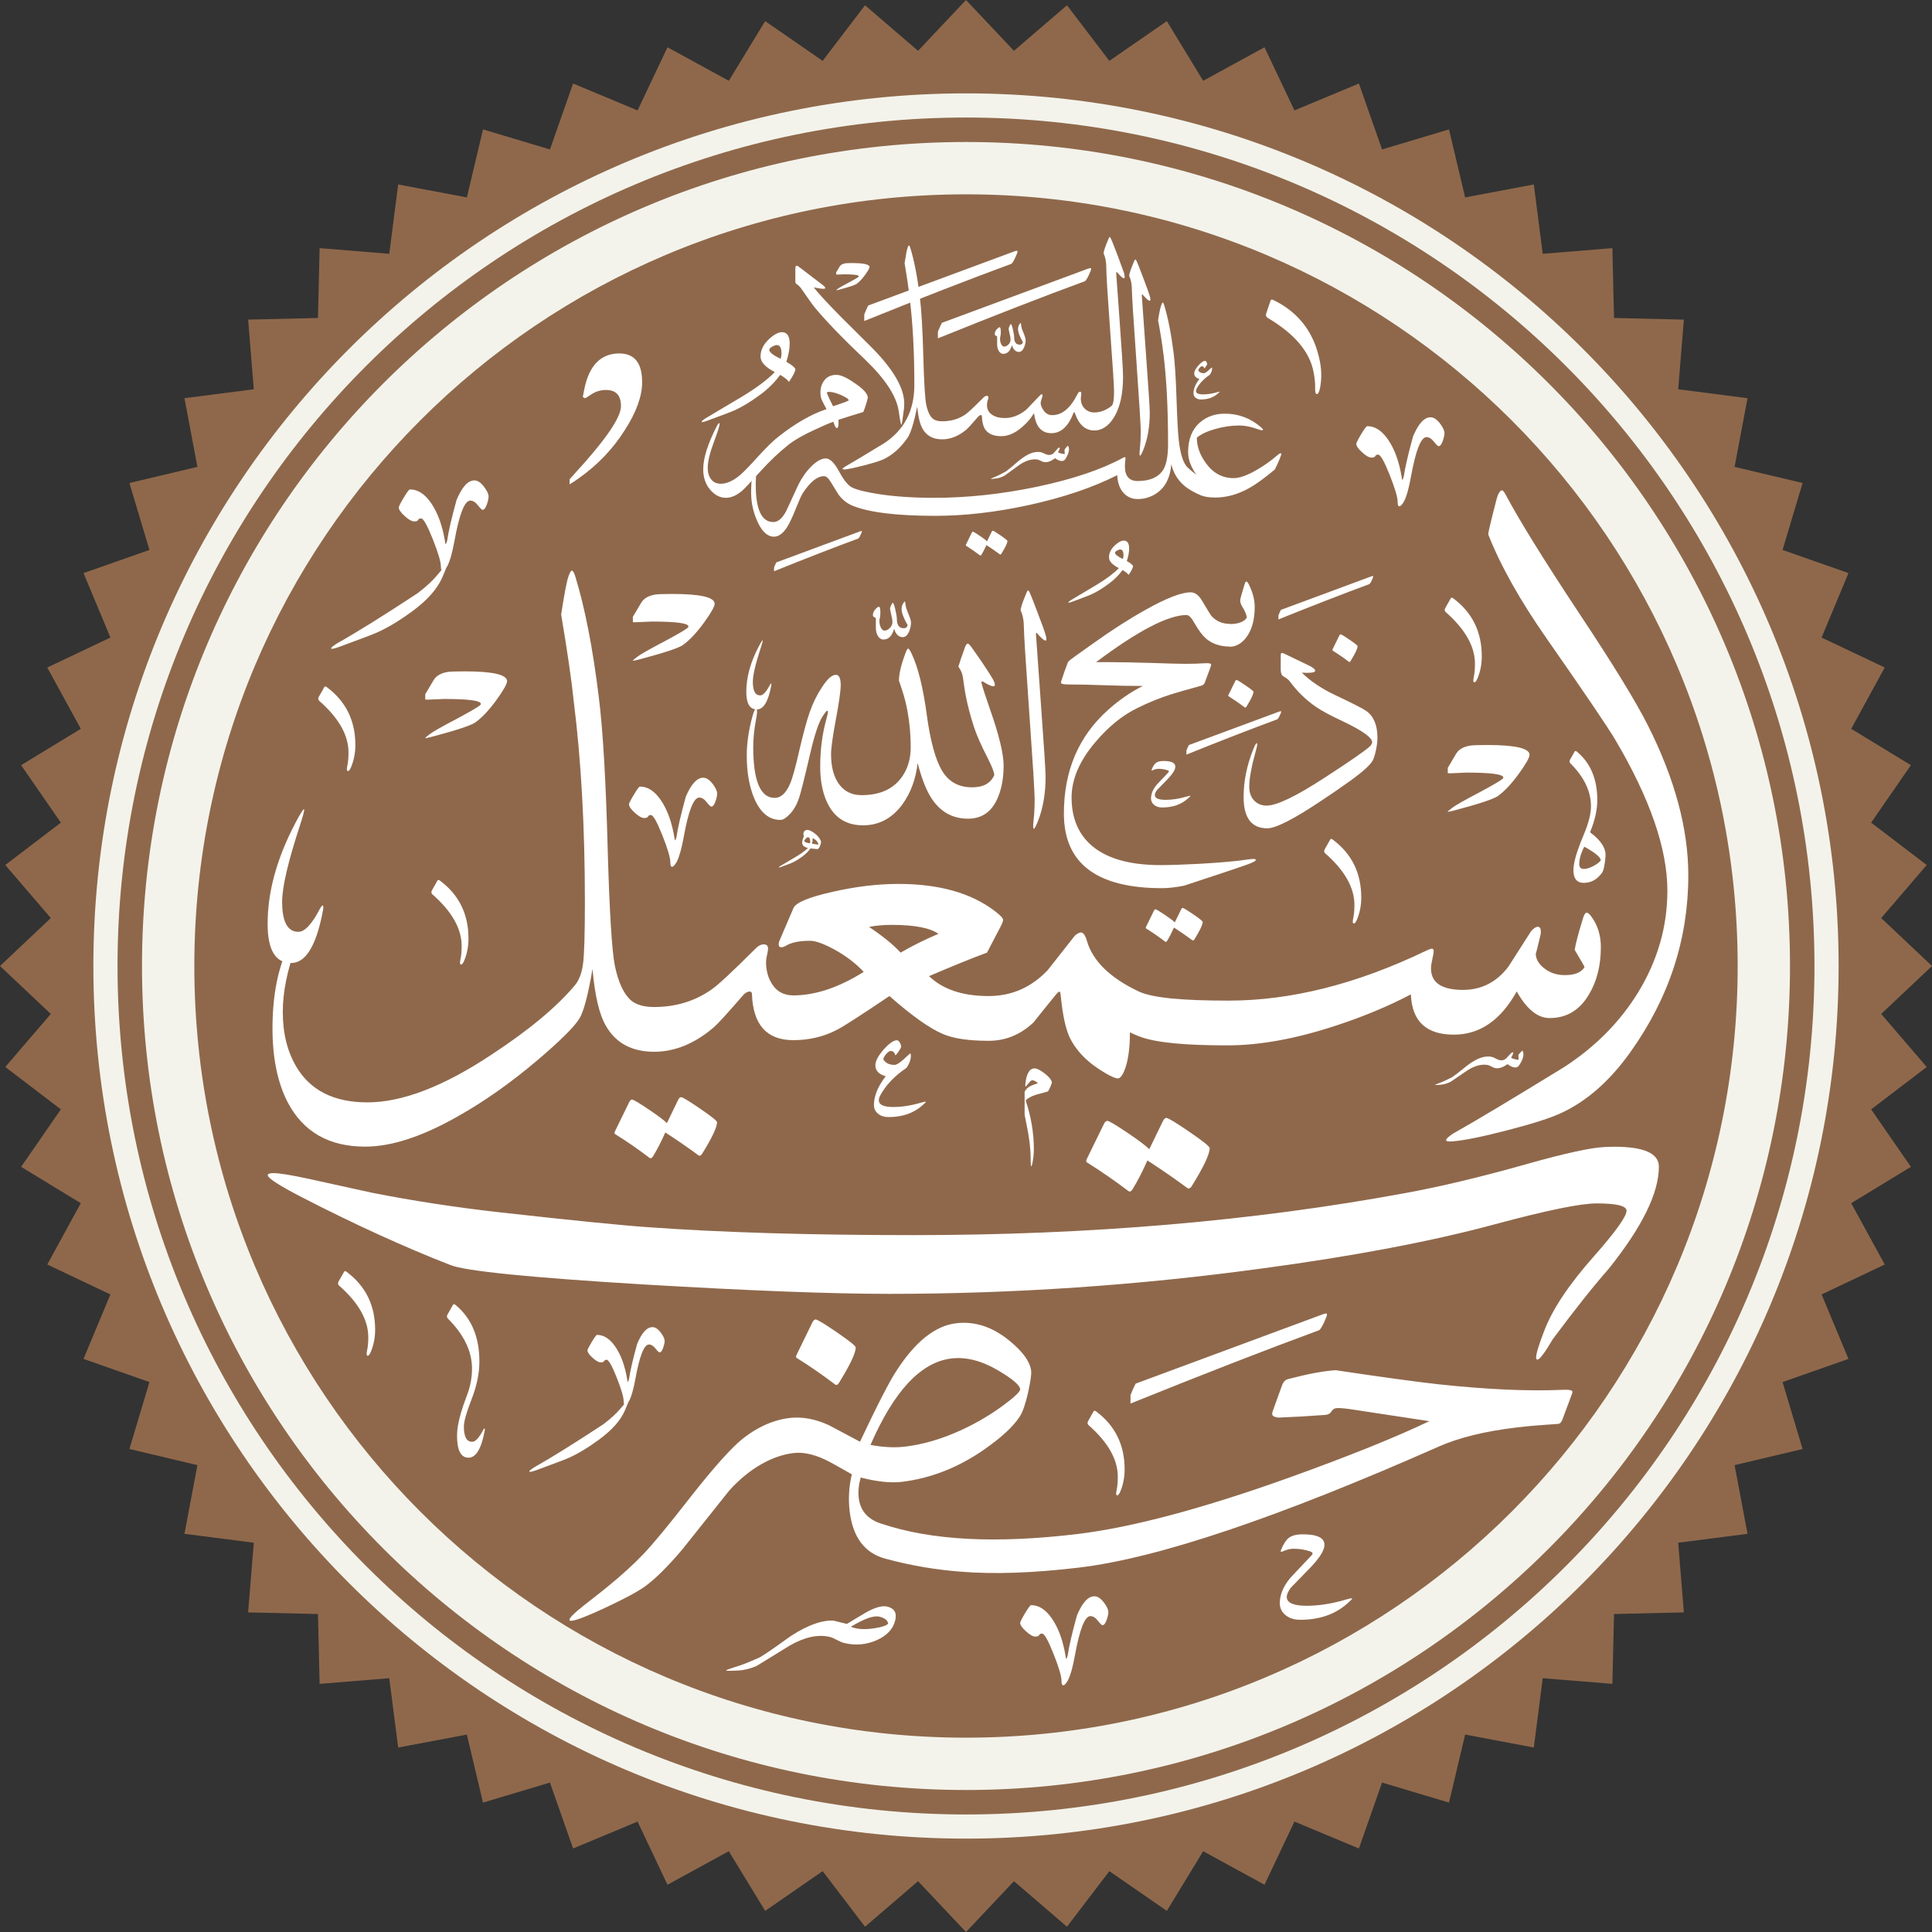 <?xml version="1.0" encoding="UTF-8"?>
<!DOCTYPE svg PUBLIC "-//W3C//DTD SVG 1.1//EN" "http://www.w3.org/Graphics/SVG/1.1/DTD/svg11.dtd">
<svg xmlns="http://www.w3.org/2000/svg" xml:space="preserve" width="600px" height="600px" version="1.1" style="shape-rendering:geometricPrecision; text-rendering:geometricPrecision; image-rendering:optimizeQuality; fill-rule:evenodd; clip-rule:evenodd"
viewBox="0 0 600 600"
 xmlns:xlink="http://www.w3.org/1999/xlink">
 <rect x="0" y="0" width="600" height="600" fill="#333333" stroke="none"/>
 <defs>
  <style type="text/css">
   <![CDATA[
    .fil0 {fill:#8F684B}
    .fil1 {fill:#F3F3EB}
    .fil2 {fill:white;fill-rule:nonzero}
   ]]>
  </style>
 </defs>
 <g id="Layer_x0020_1">
  <polygon class="fil0" points="300,0 314.89,15.78 331.36,1.64 344.52,18.9 362.37,6.56 373.66,25.09 392.7,14.68 402,34.29 422.02,25.94 429.21,46.41 450,40.19 455.01,61.31 476.34,57.29 479.11,78.82 500.74,77.06 501.25,98.75 522.94,99.26 521.18,120.89 542.71,123.66 538.69,144.99 559.81,150 553.59,170.79 574.06,177.98 565.71,198 585.32,207.3 574.91,226.34 593.44,237.63 581.1,255.48 598.36,268.64 584.22,285.11 600,300 584.22,314.89 598.36,331.36 581.1,344.52 593.44,362.37 574.91,373.66 585.32,392.7 565.71,402 574.06,422.02 553.59,429.21 559.81,450 538.69,455.01 542.71,476.34 521.18,479.11 522.94,500.74 501.25,501.25 500.74,522.94 479.11,521.18 476.34,542.71 455.01,538.69 450,559.81 429.21,553.59 422.02,574.06 402,565.71 392.7,585.32 373.66,574.91 362.37,593.44 344.52,581.1 331.36,598.36 314.89,584.22 300,600 285.11,584.22 268.64,598.36 255.48,581.1 237.63,593.44 226.34,574.91 207.3,585.32 198,565.71 177.98,574.06 170.79,553.59 150,559.81 144.99,538.69 123.66,542.71 120.89,521.18 99.26,522.94 98.75,501.25 77.06,500.74 78.82,479.11 57.29,476.34 61.31,455.01 40.19,450 46.41,429.21 25.94,422.02 34.29,402 14.68,392.7 25.09,373.66 6.56,362.37 18.9,344.52 1.64,331.36 15.78,314.89 0,300 15.78,285.11 1.64,268.64 18.9,255.48 6.56,237.63 25.09,226.34 14.68,207.3 34.29,198 25.94,177.98 46.41,170.79 40.19,150 61.31,144.99 57.29,123.66 78.82,120.89 77.06,99.26 98.75,98.75 99.26,77.06 120.89,78.82 123.66,57.29 144.99,61.31 150,40.19 170.79,46.41 177.98,25.94 198,34.29 207.3,14.68 226.34,25.09 237.63,6.56 255.48,18.9 268.64,1.64 285.11,15.78 "/>
  <path class="fil1" d="M36.5 300c0,-145.53 117.97,-263.5 263.5,-263.5 145.53,0 263.5,117.97 263.5,263.5 0,145.53 -117.97,263.5 -263.5,263.5 -145.53,0 -263.5,-117.97 -263.5,-263.5zm263.5 -271c-149.67,0 -271,121.33 -271,271 0,149.67 121.33,271 271,271 149.67,0 271,-121.33 271,-271 0,-149.67 -121.33,-271 -271,-271z"/>
  <path class="fil1" d="M300 539.65c-132.36,0 -239.65,-107.29 -239.65,-239.65 0,-132.36 107.29,-239.65 239.65,-239.65 132.36,0 239.65,107.29 239.65,239.65 0,132.36 -107.29,239.65 -239.65,239.65zm0 -495.55c-141.33,0 -255.9,114.57 -255.9,255.9 0,141.33 114.57,255.9 255.9,255.9 141.33,0 255.9,-114.57 255.9,-255.9 0,-141.33 -114.57,-255.9 -255.9,-255.9z"/>
  <path class="fil2" d="M321.3 331.8c0.74,0 1.79,0.53 3.15,1.58 1.35,1.06 2.09,1.97 2.21,2.74 0.03,0.2 -0.15,0.72 -0.52,1.55 -0.37,0.83 -0.63,1.27 -0.78,1.32 -1.22,0.35 -2.44,0.68 -3.65,1 -1.52,0.5 -2.57,1.08 -3.17,1.76 1.69,5.11 2.53,10.17 2.53,15.16 0,1.46 -0.16,2.95 -0.48,4.47 -0.12,0.52 -0.22,0.79 -0.3,0.82 -0.15,0 -0.22,-0.87 -0.22,-2.61 0,-2.88 -0.42,-6.35 -1.27,-10.41 -0.23,-1.12 -0.43,-2.1 -0.6,-2.96l0 -7.17c0.27,-0.5 0.62,-0.94 1.05,-1.29 0.55,-0.45 1.58,-0.89 3.09,-1.34 -0.62,-0.62 -1.22,-0.93 -1.79,-0.93 -0.27,0 -0.66,0.32 -1.15,0.97 -0.5,0.64 -0.78,0.97 -0.86,0.97 -0.12,0 -0.16,-0.28 -0.11,-0.83 0.35,-3.2 1.3,-4.8 2.87,-4.8z"/>
  <path class="fil2" d="M309.49 148.57c-1,0.14 -1.58,0.2 -1.72,0.18 -0.03,-0.01 -0.05,-0.02 -0.05,-0.04 0.01,-0.05 0.41,-0.24 1.19,-0.57 0.74,-0.27 1.9,-0.85 3.48,-1.73 0.82,-0.59 1.99,-1.56 3.51,-2.89 1.05,-0.92 2.14,-1.69 3.26,-2.29 1.38,-0.73 2.7,-1 3.97,-0.82 0.29,0.04 0.68,0.19 1.14,0.42 0.47,0.24 0.88,0.39 1.23,0.44 0.65,0.09 1.21,-0.08 1.69,-0.51 0.38,-0.44 0.77,-0.89 1.16,-1.33 0.28,-0.32 0.5,-0.46 0.68,-0.44 0.09,0.02 0.12,0.1 0.1,0.26 -0.04,0.23 -0.2,0.59 -0.48,1.08 -0.15,0.25 0.45,0.47 1.78,0.67 0.14,0.02 0.22,-0.01 0.25,-0.07 0.02,-0.04 -0.01,-0.38 -0.09,-1.04 -0.03,-0.18 0.09,-0.42 0.35,-0.73 0.44,-0.54 0.69,-0.77 0.75,-0.69 0.26,0.36 0.35,0.87 0.26,1.51 -0.08,0.55 -0.3,1.16 -0.66,1.84 -0.36,0.68 -0.67,1.09 -0.92,1.21 -0.65,0.32 -1.57,0.08 -2.74,-0.72 -1.21,0.95 -2.33,1.35 -3.35,1.2 -0.29,-0.05 -0.66,-0.18 -1.11,-0.41 -0.44,-0.22 -0.77,-0.35 -1,-0.39 -1.73,-0.25 -3.62,0.32 -5.65,1.7 -1.48,1.09 -2.98,2.18 -4.48,3.27 -0.88,0.48 -1.73,0.78 -2.55,0.89z"/>
  <path class="fil2" d="M142.17 443.01c0.42,-2.6 1.34,-5.73 2.75,-9.4 1.11,-2.87 1.67,-5.71 1.67,-8.54 0,-5.39 -2.49,-10.57 -7.46,-15.54 -0.38,-0.38 -0.44,-0.8 -0.17,-1.26l1.72 -3.04c0.16,-0.27 0.4,-0.27 0.75,0 4.97,4.09 7.45,9.96 7.45,17.6 0,3.67 -0.8,7.56 -2.41,11.67 -1.6,4.11 -2.41,6.94 -2.41,8.51 0,3.17 0.86,4.76 2.58,4.76 1,0 2.12,-1.21 3.38,-3.61 0.12,-0.23 0.24,-0.4 0.35,-0.52 0.11,-0.07 0.17,-0.05 0.17,0.06 0.04,0.11 0.04,0.3 0,0.57 -1.03,5.62 -2.71,8.43 -5.04,8.43 -2.37,0 -3.56,-2.29 -3.56,-6.88 0,-0.92 0.08,-1.85 0.23,-2.81z"/>
  <path class="fil2" d="M115.23 419.67c-0.38,0.92 -0.72,1.38 -1.03,1.38 -0.38,0 -0.44,-0.6 -0.17,-1.78 0.23,-1.03 0.34,-2.37 0.34,-4.01 0,-5.35 -3.02,-10.69 -9.06,-16 -0.38,-0.34 -0.43,-0.76 -0.17,-1.26l1.72 -3.04c0.16,-0.27 0.4,-0.27 0.75,0 5.92,4.4 8.89,10.4 8.89,18 0,2.37 -0.43,4.61 -1.27,6.71z"/>
  <path class="fil2" d="M270.04 82.94c0,0.34 -0.43,1.1 -1.28,2.29 -0.96,1.34 -1.87,2.31 -2.74,2.94 -0.55,0.38 -2.4,0.99 -5.53,1.82 -0.46,0.12 -0.72,0.17 -0.81,0.17l0 -0.04c0.07,-0.08 0.26,-0.23 0.55,-0.46 0.41,-0.31 1.52,-0.94 3.34,-1.9 1.75,-0.93 2.78,-1.53 3.07,-1.79 0.06,-0.05 0.08,-0.1 0.08,-0.15 0,-0.42 -1.55,-0.63 -4.66,-0.63 -0.01,0 -0.61,0.03 -1.79,0.08 -0.25,0.01 -0.45,0.01 -0.59,0l0 -0.68 1.06 -1.78c0.32,-0.55 0.91,-0.89 1.77,-1.03 0.31,-0.06 1.03,-0.08 2.15,-0.08 3.59,0 5.38,0.41 5.38,1.24z"/>
  <path class="fil2" d="M206.41 416.45c0,0.49 -0.13,1.15 -0.4,1.95 -0.34,1.07 -0.75,1.6 -1.2,1.6 -0.19,0 -0.62,-0.41 -1.26,-1.23 -0.65,-0.82 -1.32,-1.23 -2.01,-1.23 -1.53,0 -2.94,3.61 -4.24,10.83 -0.58,3.13 -1.21,5.35 -1.89,6.65 -0.5,0.88 -0.92,1.32 -1.27,1.32 -0.3,0 -0.46,-0.4 -0.46,-1.2 0,-1.27 -0.72,-3.72 -2.17,-7.37 -1.46,-3.65 -2.49,-5.48 -3.1,-5.48 -0.42,0 -0.69,0.14 -0.8,0.41 -0.12,0.26 -0.46,0.4 -1.03,0.4 -0.65,0 -1.5,-0.48 -2.56,-1.44 -1.05,-0.95 -1.57,-1.72 -1.57,-2.29 0,-0.27 0.44,-1.14 1.32,-2.61 0.88,-1.47 1.43,-2.2 1.66,-2.2 2.14,0 4.06,1.27 5.76,3.81 1.7,2.54 2.9,5.86 3.58,9.94 0.08,0.42 0.12,0.67 0.12,0.75 0.07,0.11 0.13,0.11 0.17,0 0.04,-0.08 0.13,-0.33 0.29,-0.75 0.34,-2.44 1.18,-6.09 2.52,-10.94 1.45,-3.48 3.04,-5.22 4.76,-5.22 0.88,0 1.76,0.59 2.63,1.77 0.77,1.04 1.15,1.88 1.15,2.53zm-12.38 21.67c-1.34,3.02 -3.94,5.96 -7.8,8.82 -3.48,2.57 -6.67,4.5 -9.57,5.8 -0.61,0.3 -3.98,1.58 -10.09,3.84 -0.96,0.34 -1.61,0.51 -1.95,0.51 -0.15,0 -0.23,-0.04 -0.23,-0.11 0,-0.23 0.55,-0.69 1.66,-1.38 5.05,-2.83 12.19,-7.28 21.44,-13.36 2.33,-1.79 4.07,-3.4 5.22,-4.81 1.49,-1.8 2.33,-2.7 2.52,-2.7 0.04,0 0.06,0.04 0.06,0.12 0,0.27 -0.42,1.36 -1.26,3.27z"/>
  <path class="fil2" d="M278.04 503.13c-0.65,2.76 -2.59,4.83 -5.79,6.25 -3.21,1.41 -6.56,1.71 -10.05,0.87 -0.64,-0.15 -1.41,-0.47 -2.34,-0.97 -0.92,-0.49 -1.62,-0.8 -2.11,-0.91 -3.67,-0.88 -7.84,0.01 -12.48,2.67 -3.42,2.13 -6.85,4.24 -10.29,6.33 -1.98,0.86 -3.86,1.33 -5.65,1.42 -2.19,0.1 -3.43,0.12 -3.72,0.05 -0.08,-0.02 -0.11,-0.05 -0.1,-0.08 0.02,-0.11 0.91,-0.45 2.66,-1.02 1.63,-0.43 4.23,-1.44 7.79,-3.03 1.83,-1.09 4.51,-2.93 8.04,-5.5 2.47,-1.81 4.98,-3.26 7.52,-4.34 2.92,-1.23 5.46,-1.74 7.62,-1.54 -0.27,-0.02 1.02,0.31 3.88,0.99 2.08,-1.27 4.16,-2.52 6.26,-3.75 2.7,-1.44 4.78,-1.98 6.23,-1.64 2.23,0.54 3.07,1.94 2.53,4.2zm-2.21 1.13c-0.14,-1.06 -1.07,-1.79 -2.78,-2.2 -1.71,-0.41 -4.65,0.64 -8.82,3.14 0.35,0.16 0.75,0.29 1.2,0.4 1.78,0.43 3.84,0.45 6.17,0.06 2.16,-0.31 3.57,-0.78 4.23,-1.4z"/>
  <path class="fil2" d="M418.54 497.88c-3.82,3.44 -8.73,5.16 -14.73,5.16 -1.88,0 -3.41,-0.49 -4.59,-1.46 -1.18,-0.98 -1.77,-2.21 -1.77,-3.7 0,-2.64 1.1,-5.27 3.32,-7.91 2.18,-2.33 4.38,-4.66 6.59,-6.99 0.46,-0.5 0.33,-0.88 -0.4,-1.15 -1.64,-0.57 -3.4,-0.86 -5.27,-0.86 -1.04,0 -2.16,0.29 -3.39,0.86 -0.26,0.11 -0.44,0.13 -0.51,0.06 -0.08,-0.08 -0.06,-0.27 0.06,-0.58 0.76,-1.83 1.54,-3.05 2.35,-3.67 0.95,-0.76 2.42,-1.14 4.41,-1.14 4.47,0 6.71,1.09 6.71,3.26 0,1.65 -1.43,3.98 -4.3,7 -2.03,2.06 -4.05,4.15 -6.08,6.25 -0.88,1.15 -1.32,2.12 -1.32,2.92 0,1.84 2.07,2.76 6.19,2.76 3.79,0 7.88,-0.66 12.27,-1.95 1.23,-0.35 1.84,-0.44 1.84,-0.29 0,0.15 -0.46,0.63 -1.38,1.43z"/>
  <path class="fil2" d="M246.42 451.26c-6.38,0.76 -13.51,4.55 -19.89,11.57 -4.86,6.1 -9.72,12.2 -14.58,18.3 -4.58,5.4 -8.46,9.25 -11.64,11.54 -2.16,1.58 -6.31,3.81 -12.44,6.68 -5.3,2.47 -8.71,3.8 -10.23,3.98 -0.51,0.06 -0.78,-0.02 -0.8,-0.23 -0.07,-0.59 1.37,-2.05 4.33,-4.39 4.98,-3.9 7.6,-5.98 7.86,-6.23 4.22,-3.45 7.84,-6.75 10.84,-9.91 3.01,-3.15 7.89,-9.07 14.65,-17.75 6.01,-7.64 10.76,-13.1 14.27,-16.39 5.29,-4.9 11.25,-7.45 16.33,-8.05 3.95,-0.48 8.05,0.27 12.29,2.22 3.23,1.71 6.44,3.43 9.67,5.14 5.37,-11.39 9.16,-18.76 11.37,-22.11 5.83,-9.01 12,-13.91 18.49,-14.68 5.66,-0.68 11.07,1.04 16.23,5.17 4.36,3.49 6.71,6.69 7.06,9.59 0.12,1.05 -0.19,3.26 -0.92,6.62 -0.82,3.63 -1.68,6.14 -2.58,7.53 -2.01,3.15 -5.79,6.64 -11.33,10.47 -7.98,5.51 -16.45,8.81 -25.41,9.88 -3.37,0.4 -7.6,-0.05 -12.69,-1.35 -0.64,2.28 -0.85,4.38 -0.62,6.31 0.47,3.95 2.74,6.6 6.8,7.95 15.83,5.36 36.09,6.28 61,3.3 17.01,-2.04 39.06,-7.91 66.15,-17.63 18.23,-6.56 32.66,-12.37 43.27,-17.43l-24.56 -3.73c-2.28,-0.32 -3.78,-0.42 -4.5,-0.29 -0.58,0.1 -1.06,0.48 -1.46,1.14 -0.4,0.65 -1.23,0.98 -2.48,0.98 -4.23,0.33 -8.87,0.59 -13.92,0.79 -1.2,-0.15 -1.83,-0.5 -1.89,-1.05 -0.04,-0.29 0.09,-0.8 0.37,-1.53l2.69 -7.44c0.39,-1.08 1.01,-1.72 1.87,-1.94 6.13,-1.61 11.06,-2.53 14.79,-2.76 14.49,2.17 25.19,3.63 32.08,4.39 15.09,1.61 27.87,2.18 38.34,1.7 2.01,-0.09 3.04,0.09 3.1,0.57 0.01,0.14 -0.03,0.37 -0.14,0.68l-2.97 7.97c-0.3,0.84 -0.74,1.3 -1.32,1.37 0.04,-0.01 -1.45,0.1 -4.46,0.31 -3.01,0.21 -5.82,0.47 -8.43,0.79 -9.79,1.17 -17.78,3.12 -23.97,5.84 -50.2,22.2 -87.49,34.75 -111.86,37.67 -14.25,1.7 -26.57,2.13 -36.93,1.27 -7.24,-0.57 -14.98,-1.75 -23.47,-4.08 -6.31,-1.75 -9.95,-6.65 -10.92,-14.7 -0.45,-3.81 -0.23,-7.62 0.68,-11.45 -4.63,-2.64 -7.46,-4.2 -8.51,-4.66 -3.58,-1.64 -6.78,-2.28 -9.61,-1.94zm70.4 -19.85c-0.15,-1.27 -2.4,-3.19 -6.75,-5.76 -5.15,-3.06 -10.03,-4.31 -14.63,-3.76 -9.43,1.13 -17.8,10.07 -25.1,26.84 3.91,0.74 7.52,0.92 10.82,0.52 5.66,-0.68 11.54,-2.43 17.64,-5.25 4.77,-2.23 9.11,-4.81 13.03,-7.74 3.41,-2.54 5.08,-4.16 4.99,-4.85z"/>
  <path class="fil2" d="M464.29 380.2c-19.58,5.29 -43.57,9.85 -71.96,13.68 -38.61,5.29 -77.37,7.94 -116.28,7.94 -17.94,0 -43.32,-0.98 -76.15,-2.92 -35.21,-2.13 -55.21,-4.14 -60.01,-6.02 -14.47,-5.66 -29.86,-12.68 -46.15,-21.07 -7.05,-3.65 -10.58,-5.92 -10.58,-6.84 0,-0.42 0.58,-0.64 1.73,-0.64 1.89,0 5.5,0.58 10.85,1.74 6.63,1.46 13.26,2.91 19.89,4.37 12.7,2.5 25.78,4.5 39.21,6.02 22.38,2.5 37.82,4.05 46.33,4.65 22.8,1.65 50.28,2.47 82.45,2.47 54.72,0 105.64,-4.35 152.76,-13.05 11,-2 23.71,-5.04 38.12,-9.12 11.43,-3.22 19.34,-4.95 23.71,-5.19 1.1,-0.06 2.13,-0.09 3.1,-0.09 9.25,0 13.87,2.06 13.87,6.2 0,8.2 -5.23,18.81 -15.69,31.83 -4.5,5.1 -10.25,12.34 -17.24,21.7 -2.49,4.26 -4.1,6.39 -4.83,6.39 -0.25,-0.06 -0.37,-0.28 -0.37,-0.64 0,-1.22 0.86,-4.02 2.56,-8.39 2.55,-6.69 7.69,-14.38 15.41,-23.08 6.75,-7.66 10.12,-12.37 10.12,-14.13 0,-1.52 -3.1,-2.28 -9.3,-2.28 -4.99,0 -15.5,2.15 -31.55,6.47z"/>
  <path class="fil2" d="M356.92 356.89l4.23 -8.71c0.34,-0.66 0.69,-1 1.08,-1 0.55,0 2.93,1.44 7.14,4.32 4.2,2.88 6.31,4.56 6.31,5.06 0,1.88 -1.86,5.81 -5.56,11.79 -0.45,0.71 -0.92,0.91 -1.42,0.58 -3.65,-2.71 -7.77,-5.56 -12.36,-8.55 -1.55,3.48 -3.07,6.44 -4.57,8.88 -0.44,0.77 -0.91,0.97 -1.41,0.58 -4.14,-3.15 -8.43,-6.11 -12.86,-8.88 -0.22,-0.17 -0.22,-0.5 0,-0.99l5.31 -10.88c0.33,-0.66 0.69,-1 1.08,-1 0.5,0 2.52,1.2 6.06,3.57 3.54,2.38 5.87,4.13 6.97,5.23z"/>
  <path class="fil2" d="M247.38 421.69c-0.21,-0.15 -0.21,-0.46 0,-0.92l4.91 -10.08c0.31,-0.61 0.65,-0.92 1.01,-0.92 0.51,0 2.71,1.33 6.61,4 3.89,2.66 5.84,4.23 5.84,4.69 0,1.74 -1.72,5.38 -5.15,10.92 -0.41,0.71 -0.85,0.9 -1.31,0.54 -3.84,-2.93 -7.81,-5.67 -11.91,-8.23z"/>
  <path class="fil2" d="M397.76 141.57c-0.42,1.25 -1.04,2.67 -1.88,4.26 -3.17,2.65 -5.78,4.54 -7.81,5.68 -3.55,2 -7.09,3 -10.64,3 -1.81,0 -3.17,-0.19 -4.09,-0.57l-1.12 -5.59c-2.16,-2.75 -3.24,-5.39 -3.24,-7.93 0,-3.99 1.22,-7.06 3.66,-9.21 2.09,-1.83 4.69,-2.74 7.78,-2.74 4.11,0 7.78,1.35 11.01,4.06 0.54,0.45 0.81,0.75 0.81,0.92 0,0.11 -0.1,0.17 -0.31,0.17 -0.26,0 -0.67,-0.1 -1.23,-0.31 -2.17,-0.78 -4.09,-1.17 -5.77,-1.17 -2.46,0 -4.99,0.36 -7.57,1.1 -2.59,0.74 -4.48,1.64 -5.67,2.7 0,2.65 0.92,5.27 2.77,7.84 2.26,3.14 5.14,4.71 8.65,4.71 1.81,0 4.17,-0.83 7.09,-2.5 2.37,-1.36 4.56,-2.92 6.57,-4.67 0.42,-0.36 0.71,-0.54 0.9,-0.56 0.3,0 0.33,0.27 0.09,0.81z"/>
  <path class="fil2" d="M240.38 166.67c-2.05,0 -3.79,-1.61 -5.2,-4.82 -1.27,-2.82 -1.91,-5.77 -1.91,-8.85 0,-3.69 0.37,-6.64 1.09,-8.84 0.26,-0.79 0.47,-1.18 0.62,-1.18 0.24,0 0.3,0.5 0.17,1.49 -0.3,2.31 -0.45,4.3 -0.45,5.96 0,7.8 1.82,11.7 5.46,11.7 1.47,0 2.81,-1.14 4,-3.41 1.27,-2.73 2.53,-5.46 3.78,-8.18 1.12,-2.26 2.46,-4.16 4.03,-5.71 1.66,-1.64 3.17,-2.46 4.51,-2.46 1.29,0 2.69,1.4 4.2,4.22 1.42,2.63 2.76,4.25 4.03,4.85 1.62,0.76 4.51,1.44 8.38,2.04 4.94,0.75 10.65,1.12 17.13,1.12 10.26,0 20.88,-1.15 31.86,-3.44 11.14,-2.36 20.03,-5.35 26.68,-8.99 0.31,-0.17 0.53,-0.23 0.64,-0.2 0.13,0.06 0.17,0.26 0.11,0.62 -0.11,0.84 -0.16,1.58 -0.16,2.21 0,3.06 1.32,4.59 3.97,4.59 3.66,0 6.33,-1.11 7.81,-3.32 1.08,-1.6 1.62,-4.34 1.62,-8.2 0,-10.88 -0.46,-20.09 -1.4,-27.63 -0.45,-3.64 -1.01,-7.24 -1.71,-10.81 0.38,-2.35 0.73,-3.97 1.07,-4.87 0.15,-0.39 0.28,-0.59 0.39,-0.59 0.13,0 0.26,0.21 0.39,0.62 1.23,3.97 2.23,9.02 3,15.14 0.39,3.12 0.69,7.84 0.89,14.17 0.21,6.4 0.45,10.78 0.73,13.13 0.51,4.14 1.39,6.84 2.66,8.09 1.46,1.44 3,2.54 4.62,3.3l0 5.6c-2.43,-0.99 -4.29,-2.05 -5.6,-3.19 -2.03,-1.71 -3.38,-3.94 -4.03,-6.66 -0.32,4.09 -1.8,7.06 -4.45,8.93 -1.76,1.25 -3.82,1.89 -5.99,1.89 -1.75,0 -3.2,-0.62 -4.34,-1.85 -1.23,-1.32 -1.9,-3.18 -2.01,-5.57 -7.62,3.85 -16.76,6.94 -27.41,9.27 -10.27,2.24 -19.97,3.36 -29.12,3.36 -11.92,0 -20.6,-1.06 -25.73,-3.17 -1.66,-0.69 -3.1,-1.83 -4.31,-3.44 -0.13,-0.17 -0.92,-1.45 -2.38,-3.86 -0.73,-1.23 -1.44,-1.85 -2.13,-1.85 -2.09,0 -4.29,1.77 -6.61,5.32 -0.41,0.64 -1.14,2.28 -2.21,4.94 -1.06,2.66 -1.98,4.59 -2.77,5.78 -1.23,1.83 -2.54,2.75 -3.92,2.75z"/>
  <path class="fil2" d="M351.52 90.11c0,-1.79 -0.28,-3.27 -0.84,-4.42 0,-0.66 0.53,-2.21 1.57,-4.65 0.13,-0.3 0.24,-0.45 0.34,-0.45 0.11,0 0.24,0.16 0.39,0.47 0.3,0.64 0.99,2.39 2.07,5.27 1.14,2.98 1.8,4.82 1.99,5.51 0.15,0.53 0.22,0.92 0.22,1.18 0,0.82 -0.79,0.33 -2.38,-1.48 -0.18,-0.27 -0.28,-0.15 -0.28,0.33 0,0.17 0.41,5.91 1.23,17.22 0.83,11.31 1.24,17.67 1.24,19.09 0,4.35 -0.67,8.18 -1.99,11.48 -0.28,0.67 -0.5,1.16 -0.67,1.46l0 0c-0.26,0.44 -0.42,0.51 -0.48,0.19 -0.07,-0.33 -0.05,-1.04 0.09,-2.13 0.16,-1.49 0.25,-3.22 0.25,-5.2 0,-1.79 -0.46,-9.17 -1.37,-22.12 -0.92,-12.95 -1.38,-20.2 -1.38,-21.75z"/>
  <path class="fil2" d="M280.77 126.64c-0.42,3.51 -0.69,5.26 -0.84,5.26 -0.15,0 -0.43,-1.44 -0.84,-4.31 -0.71,-4.59 -4.11,-9.82 -10.19,-15.68 -7.47,-7.09 -12.92,-12.76 -16.35,-17.02 -0.9,-1.23 -2.09,-2.93 -3.59,-5.09 -0.48,-0.71 -0.99,-1.22 -1.51,-1.52 -0.3,-0.18 -0.45,-0.48 -0.45,-0.89l0 -3.75c0,-0.75 0.13,-1.12 0.39,-1.12 0.19,0 0.53,0.18 1.01,0.56l7.11 5.43c0.53,0.41 0.79,0.73 0.79,0.95 0,0.15 -0.21,0.22 -0.62,0.22 -0.59,0 -1.58,-0.15 -2.97,-0.44 1.16,1.56 3.98,4.62 8.46,9.18 3.25,3.25 6.49,6.47 9.74,9.69 6.61,6.71 9.91,12.46 9.91,17.24 0,0.45 -0.02,0.88 -0.05,1.29zm31.27 3.19c2.27,0 4.46,-0.83 6.55,-2.49 0.18,-0.15 1.04,-1.04 2.57,-2.66 1.42,-1.51 2.19,-2.27 2.3,-2.27 0.33,0 0.39,0.34 0.17,1.01 -0.3,0.88 -0.45,1.44 -0.45,1.71 0,0.63 0.27,1.36 0.81,2.18 0.71,1.08 1.64,1.62 2.8,1.62 3.06,0 5.68,-2.2 7.87,-6.6 0.22,-0.45 0.48,-0.68 0.78,-0.68 0.24,0 0.36,0.21 0.36,0.62 0,0.15 -0.02,0.39 -0.07,0.73 -0.04,0.33 -0.07,0.59 -0.07,0.75 0,1.29 0.4,2.34 1.2,3.14 0.79,0.8 1.8,1.2 3.03,1.2 1.79,0 3.68,-0.69 5.36,-2.07 0.48,-0.41 0.73,-1.91 0.73,-4.48 0,-1.57 -0.41,-7.87 -1.21,-18.9 -0.8,-11.03 -1.2,-17.53 -1.2,-19.51 0,-1.79 -0.28,-3.27 -0.84,-4.42 0,-0.64 0.52,-2.19 1.57,-4.65 0.11,-0.3 0.22,-0.45 0.33,-0.45 0.11,0 0.24,0.17 0.39,0.51 0.3,0.63 0.99,2.38 2.08,5.26 1.11,2.98 1.79,4.81 2.01,5.48 0.11,0.57 0.17,0.96 0.17,1.18 0,0.82 -0.79,0.34 -2.35,-1.45 -0.19,-0.27 -0.28,-0.15 -0.28,0.33 0,0.11 0.35,5.02 1.06,14.73 0.71,9.7 1.06,15.49 1.06,17.35 0,5.42 -0.96,9.67 -2.91,12.77 -1.64,2.61 -3.73,3.92 -5.97,3.92 -2.82,0 -4.83,-1.78 -6.05,-5.34 -0.14,-0.47 -0.31,-0.47 -0.5,0 -1.6,4.12 -3.87,6.18 -6.8,6.18 -2.99,0 -4.76,-1.88 -5.32,-5.65 -0.04,-0.32 -0.09,-0.48 -0.14,-0.48 -0.06,0.04 -0.17,0.2 -0.34,0.48 -0.71,1.17 -1.76,2.38 -3.16,3.61 -2.22,1.98 -4.42,2.97 -6.61,2.97 -2.42,0 -4.11,-0.73 -5.07,-2.19 -0.57,-0.91 -0.9,-2.27 -0.97,-4.06 -0.02,-0.2 -0.12,-0.31 -0.28,-0.31 -0.3,0 -0.6,0.18 -0.9,0.54 -1.87,2.16 -3.07,3.48 -3.61,3.95 -2.37,2.03 -4.95,3.05 -7.56,3.05 -2.8,0 -4.82,-1.09 -6.05,-3.25 -0.82,-1.42 -1.38,-3.72 -1.68,-6.89 -1.04,5.08 -2.05,8.31 -3.02,9.69 -2.2,3.17 -4.74,5.41 -7.62,6.72 -1.11,0.48 -3.04,1.08 -5.76,1.79 -2.73,0.71 -4.72,1.14 -5.99,1.29 -0.53,0.03 -0.79,-0.02 -0.79,-0.17 0,-0.15 0.25,-0.37 0.73,-0.67 2.54,-1.46 6.59,-3.89 12.15,-7.28 6.27,-4.11 9.41,-10.14 9.41,-18.09 0,-10.34 -0.49,-19.35 -1.46,-27.04 -0.26,-2.54 -0.78,-6.14 -1.57,-10.81 0.41,-2.68 0.73,-4.31 0.96,-4.87 0.14,-0.41 0.28,-0.62 0.39,-0.62 0.11,0 0.24,0.21 0.39,0.62 1.23,4 2.22,9.05 2.97,15.18 0.52,4.1 0.89,10.48 1.12,19.14 0.22,7.81 0.52,12.64 0.89,14.51 0.45,2.12 1.14,3.58 2.07,4.36 0.68,0.53 1.63,0.79 2.86,0.79 2.74,0 5.23,-0.72 7.28,-2.16 0.82,-0.58 2.68,-2.31 5.57,-5.21 0.35,-0.35 0.69,-0.53 1.01,-0.53 0.5,0 0.64,0.34 0.42,1.01 -0.23,0.67 -0.34,1.3 -0.34,1.88 0,1.28 0.53,2.28 1.6,2.99 1.01,0.67 2.31,1.01 3.92,1.01z"/>
  <path class="fil2" d="M263.58 124.37c0,-0.45 -0.87,-1.04 -2.61,-1.77 -1.73,-0.72 -3.01,-1.01 -3.83,-0.86 -0.3,0.07 -0.41,0.18 -0.34,0.33 0.3,0.82 0.93,2.18 1.91,4.09 2.53,-0.82 4.16,-1.42 4.87,-1.79zm-21.62 11.08c5.12,-4.03 10.03,-6.83 14.73,-8.4 -0.34,-0.56 -0.82,-1.49 -1.46,-2.8 -0.29,-0.63 -0.44,-1.4 -0.44,-2.29 0,-1.46 0.37,-2.69 1.11,-3.7 0.86,-1.23 2.15,-1.84 3.87,-1.84 1.34,0 3.27,0.87 5.76,2.63 2.65,1.79 3.98,3.28 3.98,4.48 -0.37,1.56 -0.84,3.04 -1.4,4.42 -2.13,0.63 -4.7,1.44 -7.73,2.41 0.12,1.71 -0.05,2.57 -0.5,2.57 -0.34,0 -0.69,-0.65 -1.06,-1.96 -1.38,0.49 -3.31,1.31 -5.77,2.47 -3.58,1.64 -6.29,3.19 -8.12,4.64 -2.8,2.21 -5.64,4.88 -8.51,8.01 -3.29,3.62 -5.19,5.66 -5.71,6.1 -1.79,1.61 -3.55,2.41 -5.26,2.41 -1.87,0 -3.51,-0.85 -4.93,-2.55 -1.42,-1.69 -2.13,-3.79 -2.13,-6.29 0,-3.48 1.42,-7.97 4.26,-13.5 0.29,-0.56 0.54,-0.84 0.72,-0.84 0.08,0 0.12,0.08 0.12,0.23 0,0.56 -0.62,2.49 -1.85,5.79 -1.23,3.3 -1.85,5.93 -1.85,7.87 0,1.45 0.35,2.64 1.06,3.55 0.71,0.92 1.72,1.37 3.03,1.37 1.79,0 3.75,-0.87 5.88,-2.63 1.12,-0.93 3.04,-2.91 5.76,-5.93 2.62,-2.88 4.76,-4.95 6.44,-6.22z"/>
  <path class="fil2" d="M306.54 168.1l1.43 -2.94c0.11,-0.22 0.23,-0.34 0.36,-0.34 0.19,0 0.99,0.49 2.41,1.46 1.42,0.97 2.13,1.54 2.13,1.71 0,0.63 -0.63,1.96 -1.88,3.97 -0.15,0.25 -0.31,0.31 -0.47,0.2 -1.24,-0.92 -2.63,-1.88 -4.18,-2.88 -0.52,1.17 -1.03,2.17 -1.54,2.99 -0.14,0.26 -0.3,0.33 -0.47,0.2 -1.4,-1.07 -2.85,-2.07 -4.34,-3 -0.07,-0.05 -0.07,-0.17 0,-0.33l1.79 -3.67c0.11,-0.23 0.23,-0.34 0.37,-0.34 0.16,0 0.85,0.4 2.04,1.21 1.19,0.8 1.98,1.39 2.35,1.76z"/>
  <path class="fil2" d="M292.5 100.26c14.41,-5.35 29.47,-10.93 45.18,-16.74 0.61,-0.23 0.97,-0.31 1.08,-0.23 0.16,0.11 0.12,0.44 -0.11,0.97 -0.69,1.68 -1.24,2.7 -1.66,3.04 -13.01,4.79 -28.25,10.71 -45.72,17.77l0 -2.02c0.34,-0.9 0.75,-1.82 1.23,-2.79z"/>
  <path class="fil2" d="M269.63 94.88c14.41,-5.35 29.47,-10.93 45.18,-16.74 0.61,-0.23 0.97,-0.31 1.08,-0.23 0.16,0.11 0.12,0.44 -0.11,0.97 -0.69,1.68 -1.24,2.7 -1.66,3.04 -13.01,4.79 -28.25,10.71 -45.72,17.77l0 -2.02c0.34,-0.9 0.75,-1.82 1.23,-2.79z"/>
  <path class="fil2" d="M241.09 174.66c8.26,-3.07 16.89,-6.27 25.89,-9.6 0.35,-0.13 0.56,-0.17 0.62,-0.13 0.09,0.07 0.07,0.25 -0.06,0.56 -0.4,0.96 -0.72,1.54 -0.96,1.74 -7.45,2.74 -16.18,6.14 -26.19,10.18l0 -1.16c0.19,-0.51 0.42,-1.04 0.7,-1.59z"/>
  <path class="fil2" d="M318.52 105.63c0,0.7 -0.15,1.44 -0.46,2.2 -0.42,0.97 -0.95,1.46 -1.6,1.46 -1.03,0 -1.77,-0.7 -2.2,-2.12 -0.49,1.81 -1.39,2.72 -2.69,2.72 -0.49,0 -0.91,-0.24 -1.28,-0.73 -0.41,-0.58 -0.62,-1.34 -0.62,-2.29l0 -2.22c0,-0.18 -0.12,-0.31 -0.37,-0.38 -0.24,-0.07 -0.36,-0.26 -0.36,-0.57 0,-0.49 0.2,-0.97 0.62,-1.44 0.38,-0.42 0.67,-0.63 0.87,-0.63 0.25,0 0.38,0.49 0.38,1.47 0,0.51 -0.04,0.93 -0.12,1.28 -0.08,0.34 -0.12,0.64 -0.12,0.89 0,0.53 0.1,1.04 0.32,1.52 0.25,0.57 0.57,0.85 0.95,0.85 0.49,0 0.95,-0.23 1.37,-0.67 0.43,-0.44 0.64,-0.96 0.64,-1.56 0,-0.35 -0.1,-0.93 -0.3,-1.77 -0.2,-0.83 -0.3,-1.34 -0.3,-1.54 0,-0.19 0.09,-0.47 0.27,-0.86 0.19,-0.39 0.32,-0.58 0.41,-0.58 0.17,0 0.38,0.55 0.64,1.65 0.26,1.11 0.39,1.92 0.39,2.45 0,1.52 0.59,2.28 1.77,2.28 0.51,0 0.82,-0.26 0.95,-0.76 -1.01,-1.78 -1.52,-3.13 -1.52,-4.08 0,-0.54 0.13,-1.02 0.41,-1.44 0.18,-0.28 0.3,-0.44 0.38,-0.46 0.07,0 0.12,0.18 0.16,0.55 0.05,0.5 0.14,0.92 0.24,1.25 0.02,0.03 0.27,0.66 0.74,1.87 0.29,0.72 0.43,1.28 0.43,1.66z"/>
  <path class="fil2" d="M242.43 111.45c0.29,-0.92 0.35,-1.84 0.19,-2.77 -0.19,-1.01 -0.65,-1.52 -1.38,-1.52 -0.35,0 -0.83,0.16 -1.43,0.5 -0.6,0.33 -0.91,0.66 -0.91,0.98 0,0.73 1.18,1.66 3.53,2.81zm-1.81 4.1c-2.96,-1.53 -4.43,-3.13 -4.43,-4.82 0,-2.03 0.93,-3.89 2.81,-5.58 1.87,-1.68 3.43,-2.3 4.67,-1.85 1.05,0.38 1.57,1.51 1.57,3.38 0,1.68 -0.35,3.58 -1.04,5.67 1.49,0.86 2.43,1.59 2.81,2.2 0,0.79 -0.67,2.14 -2,4.05 -0.39,-0.6 -1.29,-1.34 -2.72,-2.19 -1.65,2.29 -3.75,4.37 -6.3,6.24 -2.89,2.13 -5.54,3.74 -7.96,4.82 -0.51,0.25 -3.3,1.32 -8.39,3.19 -0.79,0.29 -1.32,0.43 -1.57,0.43 -0.13,0 -0.19,-0.03 -0.19,-0.09 0,-0.19 0.44,-0.57 1.33,-1.15 3.75,-2.22 7.52,-4.46 11.3,-6.72 4.51,-2.73 7.88,-5.26 10.11,-7.58z"/>
  <path class="fil2" d="M373.67 122.48c1.37,0 2.84,-0.23 4.43,-0.7 0.44,-0.12 0.66,-0.16 0.66,-0.1 0,0.05 -0.16,0.23 -0.5,0.51 -1.37,1.25 -3.15,1.87 -5.31,1.87 -0.68,0 -1.23,-0.18 -1.66,-0.53 -0.42,-0.35 -0.64,-0.8 -0.64,-1.34 0,-1.43 0.62,-2.93 1.84,-4.5 -1.07,-0.32 -1.61,-0.89 -1.61,-1.7 0,-0.69 0.43,-1.52 1.29,-2.48 0.86,-0.97 1.56,-1.45 2.08,-1.45 0.14,0 0.28,0.11 0.43,0.33 0.14,0.22 0.21,0.45 0.21,0.7 0,0.11 -0.14,0.37 -0.43,0.79 -0.29,0.41 -0.45,0.58 -0.48,0.5 -0.11,-0.43 -0.35,-0.65 -0.72,-0.65 -0.19,0 -0.43,0.17 -0.71,0.5 -0.29,0.33 -0.43,0.61 -0.43,0.83 0.35,0.56 0.93,0.85 1.76,0.85 0.28,0 0.71,-0.26 1.3,-0.77 0.35,-0.32 0.7,-0.64 1.06,-0.97 0.12,-0.1 0.18,0 0.18,0.29 0,0.63 -0.23,1.27 -0.7,1.92 -1.82,1.23 -3.17,2.64 -4.05,4.24 -0.17,0.31 -0.25,0.57 -0.25,0.81 0,0.7 0.75,1.05 2.25,1.05z"/>
  <path class="fil2" d="M352.67 429.7c18.47,-6.86 37.78,-14.01 57.93,-21.46 0.78,-0.3 1.24,-0.39 1.39,-0.3 0.2,0.15 0.15,0.57 -0.15,1.25 -0.88,2.16 -1.59,3.46 -2.13,3.9 -16.68,6.14 -36.22,13.74 -58.62,22.79l0 -2.6c0.43,-1.14 0.95,-2.33 1.58,-3.58z"/>
  <path class="fil2" d="M157.47 211.55c0,0.82 -1.05,2.7 -3.14,5.62 -2.35,3.27 -4.59,5.66 -6.71,7.19 -1.37,0.95 -5.89,2.44 -13.57,4.47 -1.11,0.28 -1.77,0.42 -1.98,0.41l0 -0.1c0.18,-0.18 0.63,-0.55 1.36,-1.12 0.98,-0.76 3.71,-2.32 8.19,-4.66 4.28,-2.29 6.79,-3.75 7.52,-4.38 0.13,-0.13 0.19,-0.26 0.19,-0.38 0,-1.02 -3.81,-1.53 -11.43,-1.53 -0.03,0 -1.49,0.07 -4.38,0.19 -0.62,0.03 -1.1,0.03 -1.45,-0.01l0 -1.66 2.6 -4.37c0.79,-1.34 2.24,-2.18 4.33,-2.53 0.76,-0.12 2.52,-0.19 5.28,-0.19 8.8,0 13.19,1.02 13.19,3.05z"/>
  <path class="fil2" d="M409.94 120.53c-0.25,1.16 -0.55,1.78 -0.91,1.85 -0.45,0.08 -0.65,-0.6 -0.6,-2.05 0.04,-1.27 -0.12,-2.87 -0.49,-4.8 -1.19,-6.29 -5.93,-11.88 -14.21,-16.78 -0.53,-0.32 -0.69,-0.8 -0.48,-1.45l1.34 -3.95c0.12,-0.35 0.41,-0.41 0.88,-0.17 7.94,3.85 12.76,10.24 14.46,19.18 0.52,2.79 0.53,5.51 0.01,8.17z"/>
  <path class="fil2" d="M517.82 276.62c0,-13 -5.39,-28.61 -16.16,-46.84 -2.38,-4.02 -9.49,-14.51 -21.32,-31.46 -8.3,-11.89 -14.35,-22.67 -18.15,-32.34 0,-0.53 0.47,-2.67 1.42,-6.42 0.9,-3.59 1.43,-5.55 1.59,-5.86 0.48,-0.96 0.87,-1.43 1.19,-1.43 0.32,0 0.69,0.4 1.11,1.19 4.33,8.13 11.99,20.5 22.98,37.09 10.46,15.74 17.57,27.34 21.32,34.79 8.35,16.59 12.52,32.1 12.52,46.52 0,19.81 -6.02,38.15 -18.07,55 -6.39,8.93 -13.58,15.22 -21.55,18.86 -3.17,1.48 -8.62,3.23 -16.33,5.23 -7.71,2.01 -13.39,3.17 -17.04,3.49 -1.48,0.16 -2.22,0.03 -2.22,-0.39 0,-0.38 0.72,-1.03 2.14,-1.99 7.03,-3.96 18.49,-10.83 34.4,-20.6 9.72,-6.29 17.41,-14.03 23.06,-23.22 6.08,-9.93 9.11,-20.48 9.11,-31.62z"/>
  <path class="fil2" d="M291.44 290.01c-2.59,-1.85 -7.44,-2.78 -14.52,-2.78 -2.6,0 -4.94,0.21 -7.03,0.63 4.41,2.96 7.67,5.63 9.8,7.99 3.66,-2.13 7.58,-4.08 11.75,-5.84zm152.97 10.74c0,4.44 3.31,6.67 9.94,6.67 5.74,0 10.45,-2.41 14.11,-7.23 2.36,-3.66 4.7,-7.32 7.02,-10.98 0.83,-0.93 1.52,-1.39 2.08,-1.39 0.65,0 0.97,0.51 0.97,1.53 0,0.42 -0.07,0.88 -0.21,1.39 -0.92,3.94 -1.38,5.72 -1.38,5.35 0,1.67 0.83,3.17 2.5,4.52 1.8,1.48 3.98,2.22 6.53,2.22 3.1,0 5.14,-0.83 6.12,-2.5 0,-0.14 -1.02,-1.92 -3.06,-5.35 0.32,-1.99 1.16,-5.17 2.5,-9.53 0.37,-1.34 0.79,-2.01 1.25,-2.01 0.37,0 0.86,0.42 1.46,1.25 1.95,2.69 2.92,5.82 2.92,9.38 0,5.75 -1.23,10.66 -3.68,14.74 -2.88,4.91 -6.95,7.36 -12.24,7.36 -3.7,0 -7.11,-2.75 -10.21,-8.27 -4.96,8.95 -11.47,13.42 -19.53,13.42 -8.57,0 -13.02,-4.17 -13.34,-12.51 -6.95,3.66 -14.67,6.88 -23.15,9.66 -12.46,4.12 -23.74,6.18 -33.84,6.18 -12.93,0 -22.39,-0.79 -27.62,-2.88 -0.93,-0.37 -1.81,-0.76 -2.64,-1.18 0,5.23 -0.61,9.26 -1.81,12.09 -0.65,1.49 -1.3,2.23 -1.95,2.23 -0.69,0 -1.92,-0.52 -3.68,-1.53 -5.51,-3.15 -9.31,-6.98 -11.4,-11.47 -1.2,-2.73 -2.08,-6.93 -2.64,-12.58 -0.09,-0.93 -0.23,-1.39 -0.41,-1.39 -0.24,0 -0.72,0.46 -1.46,1.39 -2.23,2.73 -4.43,5.47 -6.6,8.2 -4.04,3.8 -8.67,5.7 -13.91,5.7 -6.25,0 -10.86,-0.69 -14.15,-2.08 -4.12,-1.72 -9.69,-5.66 -16.68,-11.82 -8.8,5.93 -14.2,9.41 -16.19,10.43 -4.36,2.31 -9.02,3.27 -13.65,3.27 -8.25,0 -12.54,-4.78 -12.86,-14.32 0,-0.51 -0.23,-0.77 -0.7,-0.77 -0.73,0 -1.48,0.44 -2.22,1.32 -4.63,5.38 -7.62,8.65 -8.96,9.8 -5.89,5.05 -12.07,7.58 -18.56,7.58 -6.9,-0.03 -11.87,-2.72 -14.91,-8.06 -2.04,-3.43 -3.43,-9.32 -4.17,-17.66 -1.39,8.25 -2.78,13.44 -4.17,15.57 -1.67,2.59 -5.93,6.81 -12.79,12.65 -8.52,7.23 -16.95,13.16 -25.29,17.79 -10.84,6.12 -20.3,9.17 -28.36,9.17 -11.21,0 -19.22,-4.58 -24.04,-13.75 -3.15,-6.12 -4.73,-13.76 -4.73,-22.94 0,-10.47 1.76,-19.18 5.28,-26.13 1.3,-2.59 2.23,-3.89 2.78,-3.89 0.19,0 0.28,0.18 0.28,0.55 0,0.93 -0.37,2.32 -1.11,4.17 -2.69,7.33 -4.03,14.04 -4.03,20.16 0,6.58 1.39,12.23 4.17,16.96 4.35,7.41 11.72,11.12 22.1,11.12 10.84,0 23.72,-4.96 38.64,-14.88 11.58,-7.6 20.2,-14.78 25.85,-21.54 1.3,-1.58 2.13,-3.82 2.5,-6.74 0.37,-2.92 0.56,-9.29 0.56,-19.11 0,-23.26 -1.16,-44.07 -3.48,-62.41 -0.64,-6.3 -1.94,-15.24 -3.89,-26.83 1.02,-6.67 1.81,-10.7 2.36,-12.09 0.38,-1.02 0.7,-1.53 0.98,-1.53 0.28,0 0.6,0.51 0.97,1.53 3.06,9.91 5.51,22.47 7.37,37.67 1.29,10.19 2.22,26.04 2.78,47.53 0.55,19.37 1.3,31.37 2.22,36 1.11,5.28 2.83,8.9 5.14,10.84 1.65,1.29 3.98,1.93 6.99,1.95 6.76,0 12.72,-1.81 17.86,-5.42 2.04,-1.39 6.65,-5.68 13.83,-12.86 0.79,-0.79 1.6,-1.18 2.43,-1.18 0.88,0 1.32,0.44 1.32,1.32 0,0.42 -0.1,1.08 -0.31,1.98 -0.21,0.9 -0.31,1.61 -0.31,2.12 0,2.64 0.6,4.91 1.81,6.81 1.48,2.41 3.7,3.62 6.67,3.62 6.53,0 13.93,-2.3 21.85,-7.31 -2.5,-2.68 -5.59,-5.02 -9.25,-7.02 -3.28,-1.76 -5.74,-2.63 -7.36,-2.63 -3.34,0 -5.84,0.5 -7.51,1.52 -0.55,0.33 -1.04,0.49 -1.46,0.49 -0.55,0 -0.83,-0.3 -0.83,-0.9 0,-0.42 0.14,-0.93 0.42,-1.53l4.17 -9.73c0.74,-1.72 4.81,-3.41 12.23,-5.07 7.18,-1.63 13.97,-2.44 20.36,-2.44 12.51,0 22.42,2.76 29.74,8.27 1.86,1.39 2.78,2.37 2.78,2.92 0,0.37 -0.27,1.09 -0.83,2.16l-4.17 7.99c-4.31,1.57 -10.31,4.01 -18,7.3 4.31,4.12 10.38,6.18 18.53,6.18 7.09,0 13.19,-2.66 18.28,-7.99 2.83,-3.61 5.65,-7.21 8.48,-10.77 0.74,-0.65 1.37,-0.98 1.88,-0.98 0.74,0 1.36,0.88 1.87,2.64 1.81,6.21 7.14,11.42 15.99,15.64 4.4,2.09 13.98,2.88 27.97,2.88 19.45,0 39.91,-5.16 61.36,-15.49 0.88,-0.42 1.48,-0.63 1.81,-0.63 0.37,0 0.55,0.25 0.55,0.76 0,0.42 -0.13,1.23 -0.41,2.44 -0.28,1.2 -0.42,2.17 -0.42,2.92z"/>
  <path class="fil2" d="M207.11 348.79l3.51 -7.24c0.28,-0.55 0.57,-0.82 0.9,-0.82 0.45,0 2.43,1.19 5.92,3.58 3.49,2.39 5.24,3.79 5.24,4.2 0,1.57 -1.54,4.83 -4.62,9.79 -0.37,0.6 -0.75,0.76 -1.17,0.48 -3.03,-2.25 -6.46,-4.61 -10.27,-7.09 -1.28,2.89 -2.55,5.35 -3.79,7.37 -0.37,0.64 -0.76,0.8 -1.17,0.48 -3.45,-2.62 -7.01,-5.08 -10.68,-7.37 -0.19,-0.14 -0.19,-0.42 0,-0.83l4.41 -9.03c0.27,-0.55 0.57,-0.83 0.89,-0.83 0.42,0 2.09,0.99 5.04,2.97 2.94,1.97 4.87,3.42 5.79,4.34z"/>
  <path class="fil2" d="M317.98 194.93c0,-2.18 -0.34,-3.97 -1.02,-5.37 0,-0.8 0.64,-2.68 1.91,-5.65 0.16,-0.36 0.29,-0.54 0.41,-0.54 0.13,0 0.29,0.19 0.47,0.57 0.36,0.77 1.2,2.91 2.52,6.4 1.38,3.63 2.19,5.86 2.41,6.7 0.19,0.63 0.28,1.11 0.28,1.43 0,0.99 -0.97,0.39 -2.9,-1.8 -0.22,-0.32 -0.33,-0.19 -0.33,0.4 0,0.21 0.49,7.18 1.49,20.92 1,13.74 1.5,21.47 1.5,23.2 0,5.28 -0.81,9.93 -2.42,13.94 -0.34,0.82 -0.61,1.41 -0.81,1.77l0 0c-0.32,0.55 -0.51,0.63 -0.58,0.24 -0.09,-0.41 -0.06,-1.27 0.1,-2.58 0.2,-1.82 0.31,-3.93 0.31,-6.33 0,-2.18 -0.56,-11.13 -1.67,-26.87 -1.11,-15.74 -1.67,-24.55 -1.67,-26.43z"/>
  <path class="fil2" d="M302.59 226.1c-1.59,-4.81 -2.67,-9.31 -3.23,-13.49 -0.22,-1.62 -0.37,-2.62 -0.47,-3 -0.22,-0.87 -0.64,-1.73 -1.26,-2.57 0.43,-1.44 1.12,-3.45 2.06,-6.05 0.31,-0.75 0.59,-1.12 0.84,-1.12 0.22,0 0.61,0.37 1.17,1.12 2.47,3.44 4.55,6.51 6.23,9.23 0.69,1.13 1.03,1.92 1.03,2.39 0,0.34 -0.15,0.52 -0.47,0.52 -0.62,0 -1.74,-0.52 -3.37,-1.55 -0.15,0 -0.28,0.11 -0.37,0.33 0.56,2.03 1.46,4.82 2.71,8.38 2.81,8 4.22,13.82 4.22,17.47 0,3.66 -0.55,6.84 -1.64,9.56 -1.81,4.62 -4.95,6.93 -9.41,6.93 -4.75,0 -8.5,-2.06 -11.25,-6.18 -1.65,-2.47 -3.12,-6.17 -4.4,-11.1 -0.56,4.96 -2.14,9.24 -4.73,12.83 -3.19,4.34 -7.26,6.51 -12.22,6.51 -5.47,0 -9.3,-2.6 -11.48,-7.82 -1.22,-2.94 -1.83,-6.39 -1.83,-10.35 0,-5.25 0.63,-10.14 1.87,-14.66 0.35,-1.22 0.52,-2.03 0.52,-2.44 0,-0.22 -0.06,-0.33 -0.19,-0.33 -0.22,0 -0.72,0.61 -1.5,1.83 -1.21,1.9 -2.49,5.78 -3.84,11.62 -1.75,7.52 -2.89,12.07 -3.42,13.63 -0.71,2.15 -1.73,3.89 -3.04,5.2 -1.06,1.09 -1.98,1.64 -2.76,1.64 -3.5,0 -6.2,-2.22 -8.11,-6.65 -1.56,-3.69 -2.34,-8.14 -2.34,-13.36 0,-3.65 0.56,-7.61 1.69,-11.89 0.25,-0.97 0.5,-1.69 0.75,-2.16 0.34,-0.59 0.57,-0.67 0.7,-0.23 0.12,0.5 0.06,1.39 -0.19,2.67 -0.62,3.25 -0.94,6.23 -0.94,8.95 0,10.55 2.22,15.83 6.66,15.83 1.9,0 3.48,-1.42 4.73,-4.27 0.78,-1.78 1.73,-5.16 2.85,-10.16 1.28,-5.53 2.38,-9.57 3.28,-12.13 1.03,-2.94 2.31,-5.54 3.84,-7.82 1.66,-2.56 3.09,-3.84 4.31,-3.84 1,0 1.5,1.06 1.5,3.18 0,1.75 -0.5,5.3 -1.5,10.66 -1,5.35 -1.5,8.95 -1.5,10.79 0,4 0.84,7.12 2.51,9.37 1.67,2.25 3.99,3.37 6.96,3.37 5.37,0 9.4,-1.68 12.08,-5.05 2.12,-2.66 3.19,-5.94 3.19,-9.84 0,-3.75 -0.32,-7.37 -0.94,-10.87 -0.44,-2.46 -1.03,-4.81 -1.78,-7.02 -0.62,-1.94 -0.94,-2.85 -0.94,-2.72 0,-2.16 0.7,-5.09 2.11,-8.81 0.31,-0.81 0.56,-1.21 0.75,-1.21 0.22,0 0.58,0.53 1.08,1.59 2,4.15 3.57,10.52 4.73,19.11 1.09,8.02 2.66,13.76 4.71,17.21 2.04,3.45 5.16,5.18 9.34,5.18 3.5,0 5.79,-1.27 6.89,-3.8 0,-0.87 -0.74,-2.74 -2.21,-5.62 -1.87,-3.65 -3.2,-6.65 -3.98,-8.99z"/>
  <path class="fil2" d="M282.92 193.35c0,0.88 -0.19,1.78 -0.57,2.72 -0.52,1.2 -1.17,1.8 -1.98,1.8 -1.27,0 -2.17,-0.87 -2.71,-2.61 -0.6,2.24 -1.71,3.35 -3.32,3.35 -0.6,0 -1.12,-0.3 -1.57,-0.9 -0.51,-0.72 -0.77,-1.65 -0.77,-2.82l0 -2.74c0,-0.22 -0.15,-0.38 -0.45,-0.47 -0.3,-0.09 -0.46,-0.32 -0.46,-0.7 0,-0.61 0.26,-1.2 0.78,-1.78 0.47,-0.51 0.82,-0.77 1.07,-0.77 0.31,0 0.47,0.6 0.47,1.81 0,0.62 -0.05,1.15 -0.15,1.57 -0.1,0.43 -0.15,0.8 -0.15,1.11 0,0.65 0.13,1.27 0.4,1.87 0.31,0.7 0.7,1.04 1.17,1.04 0.6,0 1.17,-0.27 1.69,-0.82 0.53,-0.55 0.79,-1.19 0.79,-1.92 0,-0.43 -0.13,-1.15 -0.37,-2.18 -0.25,-1.03 -0.37,-1.66 -0.37,-1.91 0,-0.22 0.11,-0.57 0.34,-1.05 0.22,-0.48 0.39,-0.73 0.5,-0.73 0.2,0 0.46,0.69 0.79,2.05 0.32,1.36 0.48,2.37 0.48,3.01 0,1.88 0.73,2.82 2.18,2.82 0.62,0 1.01,-0.32 1.17,-0.94 -1.25,-2.19 -1.88,-3.86 -1.88,-5.03 0,-0.67 0.17,-1.26 0.51,-1.77 0.22,-0.36 0.38,-0.55 0.46,-0.57 0.09,0 0.16,0.22 0.21,0.67 0.06,0.63 0.16,1.14 0.3,1.54 0.02,0.04 0.32,0.81 0.9,2.31 0.36,0.89 0.54,1.58 0.54,2.04z"/>
  <path class="fil2" d="M254.08 261.9c-0.33,-0.73 -0.9,-1.27 -1.7,-1.61 0,0.71 -0.08,1.29 -0.23,1.73 0.1,0.02 0.72,0.11 1.86,0.27 0.06,0.01 0.11,0 0.13,-0.02 0.05,-0.05 0.03,-0.18 -0.06,-0.37zm-2.53 0c0.1,-0.37 0.1,-0.77 0,-1.2 -0.12,-0.46 -0.32,-0.7 -0.62,-0.7 -0.17,0 -0.4,0.15 -0.7,0.45 -0.29,0.3 -0.44,0.52 -0.44,0.68 0,0.36 0.59,0.62 1.76,0.77zm-1.9 -2.07c-0.23,-0.8 -0.18,-1.37 0.16,-1.7 0.26,-0.26 0.56,-0.39 0.91,-0.39 0.33,0 0.72,0.12 1.16,0.35 1.52,0.84 2.53,1.86 3.03,3.06 0.04,0.07 0.06,0.18 0.06,0.3 0,0.42 -0.13,0.9 -0.38,1.44 -0.26,0.54 -0.51,0.81 -0.76,0.81 -0.09,0 -0.8,-0.07 -2.13,-0.21 -0.67,0.92 -1.5,1.75 -2.49,2.49 -1.17,0.86 -2.25,1.51 -3.23,1.95 -0.21,0.11 -1.34,0.54 -3.4,1.3 -0.33,0.11 -0.54,0.17 -0.66,0.17 -0.05,0 -0.08,-0.01 -0.08,-0.04 0,-0.06 0.19,-0.22 0.56,-0.46 1.51,-0.89 3.02,-1.78 4.53,-2.67 1.73,-1.02 3.06,-1.98 4,-2.88 -1.2,-0.27 -1.8,-0.81 -1.8,-1.62 0,-0.67 0.18,-1.31 0.52,-1.9z"/>
  <path class="fil2" d="M393.58 257.24c-4.92,0 -7.37,-3.24 -7.37,-9.73 0,-4.94 1.03,-9.95 3.1,-15.05 0.45,-1.11 0.78,-1.66 0.99,-1.66 0.09,0.02 0.14,0.14 0.14,0.35 0,0.35 -0.11,0.9 -0.32,1.62 -1.43,5.06 -2.15,8.9 -2.15,11.53 0,1.98 0.59,3.49 1.76,4.55 0.99,0.9 2.2,1.34 3.64,1.34 3.12,0 9.13,-2.89 18.01,-8.67 8.06,-5.24 12.73,-8.48 14,-9.7 0.49,-0.47 0.74,-0.91 0.74,-1.34 0,-0.63 -0.61,-1.42 -1.83,-2.36 -1.51,-1.15 -3.94,-2.53 -7.3,-4.13 -3.67,-1.71 -6.41,-3.18 -8.22,-4.4 -3.17,-2.17 -5.94,-4.87 -8.32,-8.11 -0.3,-0.4 -0.94,-0.88 -1.9,-1.45 -0.54,-0.3 -0.81,-1.01 -0.81,-2.11l0 -4.27c0,-0.4 0.04,-0.66 0.14,-0.77 0.14,-0.17 0.52,-0.1 1.13,0.21l7.26 3.49c0.28,0.14 0.54,0.27 0.78,0.38l0 0c1.17,0.69 1.61,1.2 1.3,1.56 -0.35,0.4 -1.7,0.53 -4.06,0.38 2.69,2.66 6.2,5.01 10.55,7.06 5.31,2.51 8.46,4.12 9.45,4.83 2.32,1.62 3.49,4.4 3.49,8.35 0,0.83 -0.07,1.64 -0.21,2.44 -0.36,2.18 -0.78,3.72 -1.27,4.61 -0.36,0.66 -1.11,1.52 -2.26,2.58 -2.09,1.93 -6.6,5.19 -13.54,9.8 -8.63,5.78 -14.27,8.67 -16.92,8.67z"/>
  <path class="fil2" d="M381.8 200.8c-2.99,-0.04 -5.42,-0.88 -7.31,-2.54 -1.08,-0.94 -2.25,-2.51 -3.52,-4.72 -0.94,-1.7 -1.76,-2.54 -2.44,-2.54 -5.74,0 -15.12,4.88 -28.13,14.63l3.39 0c4.02,0 8.66,0.09 13.91,0.26 5.26,0.18 8.78,0.27 10.56,0.27 2.07,0 4.01,-0.06 5.82,-0.18 1.36,-0.09 2.04,0.05 2.04,0.42 0,0.05 0,0.09 0,0.11 -0.02,0.16 -0.1,0.45 -0.24,0.84l-1.73 4.66c-0.19,0.47 -0.56,0.79 -1.13,0.95 -5.03,1.39 -8.19,2.29 -9.48,2.72 -3.43,1.1 -6.87,2.5 -10.3,4.19 -4.68,2.28 -9.02,5.81 -13.04,10.58 -4.94,5.8 -7.41,11.55 -7.41,17.24 0,5.95 1.84,10.7 5.5,14.25 4.66,4.48 12.06,6.73 22.22,6.73 2.86,0 6.95,-0.14 12.27,-0.42 6.55,-0.38 11.42,-0.82 14.59,-1.31 0.73,-0.12 1.32,-0.18 1.77,-0.18 0.58,0 0.88,0.1 0.88,0.29 0,0.3 -0.77,0.74 -2.29,1.3 -2.14,0.8 -8.81,3.03 -20,6.7 -2.58,0.52 -4.87,0.78 -6.87,0.78 -20.31,0 -30.46,-7.73 -30.46,-23.17 0,-13.28 4.57,-24.01 13.71,-32.19 3.5,-3.12 7.11,-5.61 10.82,-7.44 -4.06,0 -8.09,-0.07 -12.07,-0.23 -3.99,-0.15 -7.61,-0.23 -10.88,-0.23 -1.67,0 -2.5,-0.19 -2.5,-0.56 0,-0.17 0.07,-0.44 0.21,-0.81 0.49,-1.58 1.15,-3.43 1.98,-5.57 0.42,-0.68 3.1,-2.41 8.13,-6.03 5.73,-4.09 11.08,-7.51 16.04,-10.26 6.42,-3.6 11.06,-5.39 13.93,-5.39 1.31,0 2.48,0.84 3.49,2.53 1.76,2.97 2.73,4.54 2.89,4.73 1.48,1.69 3.43,2.54 5.85,2.54l0 0.06c2.61,-0.03 4.34,-0.69 5.19,-1.97 0,-0.78 -0.47,-1.93 -1.41,-3.46 -0.42,-0.68 -0.63,-1.34 -0.63,-1.97 0,-0.35 0.45,-2.01 1.37,-4.97 0.16,-0.57 0.35,-0.85 0.57,-0.85 0.23,0 0.52,0.39 0.88,1.17 1.13,2.37 1.69,4.6 1.69,6.69 0,4.02 -0.87,7.19 -2.61,9.49 -1.48,1.95 -3.23,2.92 -5.25,2.92l0 -0.06z"/>
  <path class="fil2" d="M381.51 216.2c-0.08,-0.06 -0.08,-0.19 0,-0.39l2.08 -4.25c0.13,-0.26 0.27,-0.39 0.43,-0.39 0.21,0 1.14,0.56 2.79,1.69 1.64,1.12 2.47,1.78 2.47,1.98 0,0.73 -0.73,2.27 -2.18,4.61 -0.17,0.3 -0.36,0.38 -0.55,0.23 -1.63,-1.24 -3.3,-2.39 -5.04,-3.48z"/>
  <path class="fil2" d="M364.85 286.45l1.96 -4.02c0.15,-0.31 0.31,-0.46 0.49,-0.46 0.26,0 1.35,0.66 3.29,1.99 1.94,1.33 2.91,2.11 2.91,2.34 0,0.86 -0.85,2.67 -2.56,5.43 -0.21,0.33 -0.42,0.42 -0.65,0.27 -1.69,-1.25 -3.59,-2.57 -5.7,-3.94 -0.72,1.6 -1.42,2.97 -2.11,4.09 -0.2,0.36 -0.42,0.45 -0.65,0.27 -1.91,-1.46 -3.89,-2.82 -5.93,-4.1 -0.1,-0.07 -0.1,-0.23 0,-0.45l2.45 -5.02c0.15,-0.31 0.32,-0.46 0.49,-0.46 0.24,0 1.17,0.55 2.8,1.65 1.63,1.09 2.7,1.9 3.21,2.41z"/>
  <path class="fil2" d="M368.94 247.96c-2.08,1.88 -4.75,2.81 -8.02,2.81 -1.02,0 -1.85,-0.26 -2.49,-0.79 -0.65,-0.53 -0.97,-1.2 -0.97,-2.02 0,-1.43 0.6,-2.86 1.81,-4.3 1.18,-1.27 2.38,-2.54 3.59,-3.8 0.25,-0.27 0.17,-0.48 -0.22,-0.63 -0.9,-0.31 -1.85,-0.47 -2.87,-0.47 -0.56,0 -1.18,0.16 -1.84,0.47 -0.15,0.06 -0.24,0.08 -0.28,0.03 -0.04,-0.04 -0.03,-0.14 0.03,-0.31 0.41,-1 0.84,-1.66 1.28,-1.99 0.52,-0.42 1.32,-0.63 2.4,-0.63 2.43,0 3.65,0.59 3.65,1.78 0,0.89 -0.78,2.16 -2.34,3.8 -1.1,1.13 -2.2,2.26 -3.31,3.4 -0.47,0.63 -0.71,1.16 -0.71,1.59 0,1 1.12,1.5 3.36,1.5 2.06,0 4.29,-0.35 6.68,-1.06 0.66,-0.19 1,-0.24 1,-0.16 0,0.09 -0.25,0.35 -0.75,0.78z"/>
  <path class="fil2" d="M413.85 202.03c-0.09,-0.06 -0.09,-0.19 0,-0.39l2.08 -4.25c0.13,-0.26 0.27,-0.39 0.42,-0.39 0.22,0 1.15,0.56 2.79,1.69 1.65,1.12 2.47,1.78 2.47,1.98 0,0.74 -0.73,2.27 -2.17,4.61 -0.18,0.3 -0.36,0.38 -0.56,0.23 -1.62,-1.24 -3.3,-2.39 -5.03,-3.48z"/>
  <path class="fil2" d="M277.41 343.79c2.72,0 5.65,-0.47 8.8,-1.4 0.88,-0.25 1.32,-0.31 1.32,-0.2 0,0.11 -0.33,0.45 -0.99,1.02 -2.74,2.47 -6.26,3.71 -10.57,3.71 -1.34,0 -2.44,-0.35 -3.29,-1.05 -0.85,-0.7 -1.27,-1.59 -1.27,-2.66 0,-2.85 1.22,-5.84 3.66,-8.96 -2.14,-0.63 -3.21,-1.76 -3.21,-3.37 0,-1.38 0.86,-3.02 2.57,-4.94 1.71,-1.92 3.09,-2.88 4.13,-2.88 0.28,0 0.56,0.22 0.85,0.66 0.28,0.44 0.43,0.9 0.43,1.4 0,0.22 -0.29,0.74 -0.86,1.56 -0.58,0.82 -0.9,1.15 -0.95,0.99 -0.22,-0.85 -0.7,-1.28 -1.44,-1.28 -0.39,0 -0.86,0.33 -1.42,0.99 -0.56,0.66 -0.84,1.21 -0.84,1.65 0.68,1.12 1.85,1.68 3.49,1.68 0.55,0 1.42,-0.51 2.59,-1.52 0.69,-0.63 1.39,-1.28 2.1,-1.93 0.25,-0.2 0.37,0 0.37,0.57 0,1.26 -0.46,2.54 -1.4,3.83 -3.62,2.44 -6.3,5.25 -8.06,8.43 -0.33,0.6 -0.49,1.14 -0.49,1.6 0,1.4 1.49,2.1 4.48,2.1z"/>
  <path class="fil2" d="M151.73 154.2c0,0.57 -0.16,1.33 -0.47,2.27 -0.4,1.24 -0.87,1.86 -1.4,1.86 -0.22,0 -0.71,-0.48 -1.47,-1.43 -0.75,-0.96 -1.53,-1.44 -2.33,-1.44 -1.78,0 -3.43,4.21 -4.94,12.61 -0.67,3.65 -1.4,6.23 -2.2,7.74 -0.58,1.02 -1.07,1.54 -1.47,1.54 -0.35,0 -0.53,-0.47 -0.53,-1.41 0,-1.46 -0.85,-4.32 -2.54,-8.57 -1.69,-4.25 -2.89,-6.37 -3.6,-6.37 -0.49,0 -0.8,0.16 -0.93,0.47 -0.14,0.31 -0.54,0.46 -1.21,0.46 -0.75,0 -1.74,-0.55 -2.96,-1.66 -1.23,-1.12 -1.84,-2 -1.84,-2.67 0,-0.31 0.51,-1.33 1.54,-3.04 1.02,-1.71 1.66,-2.57 1.93,-2.57 2.49,0 4.73,1.48 6.7,4.44 1.98,2.96 3.37,6.82 4.17,11.58 0.09,0.48 0.14,0.77 0.14,0.86 0.09,0.14 0.15,0.14 0.2,0 0.04,-0.09 0.16,-0.38 0.33,-0.86 0.4,-2.85 1.38,-7.1 2.94,-12.74 1.69,-4.05 3.53,-6.08 5.53,-6.08 1.03,0 2.05,0.69 3.07,2.07 0.89,1.2 1.34,2.18 1.34,2.94zm-14.41 25.21c-1.56,3.52 -4.58,6.94 -9.08,10.28 -4.04,2.98 -7.75,5.22 -11.14,6.73 -0.71,0.36 -4.62,1.85 -11.74,4.47 -1.11,0.4 -1.87,0.61 -2.27,0.61 -0.17,0 -0.26,-0.05 -0.26,-0.14 0,-0.26 0.64,-0.8 1.93,-1.6 5.87,-3.29 14.19,-8.47 24.95,-15.54 2.71,-2.09 4.74,-3.96 6.07,-5.61 1.74,-2.09 2.72,-3.13 2.94,-3.13 0.04,0 0.07,0.04 0.07,0.13 0,0.31 -0.49,1.58 -1.47,3.8z"/>
  <path class="fil2" d="M99.32 282.3c0.23,-0.45 0.46,-0.79 0.68,-1.02 0.23,-0.15 0.34,-0.11 0.34,0.12 0.08,0.22 0.08,0.6 0,1.12 -2.03,11.04 -5.33,16.55 -9.91,16.55 -4.88,0 -7.32,-4.05 -7.32,-12.16 0,-9.98 2.89,-20.45 8.67,-31.41 1.43,-2.71 2.29,-4.09 2.59,-4.17 0.08,0 0.11,0.04 0.11,0.11 0,0.53 -0.41,2.07 -1.24,4.62 -3.75,11.41 -5.62,19.4 -5.62,23.98 0,6.23 1.68,9.35 5.06,9.35 1.96,0 4.17,-2.37 6.64,-7.09z"/>
  <path class="fil2" d="M475.01 234.42c0,0.82 -1.04,2.7 -3.14,5.62 -2.35,3.27 -4.58,5.66 -6.71,7.19 -1.36,0.95 -5.89,2.44 -13.57,4.47 -1.11,0.29 -1.77,0.42 -1.97,0.41l0 -0.1c0.17,-0.18 0.63,-0.55 1.35,-1.12 0.99,-0.76 3.72,-2.32 8.19,-4.66 4.29,-2.29 6.79,-3.75 7.52,-4.38 0.13,-0.13 0.19,-0.26 0.19,-0.38 0,-1.02 -3.8,-1.53 -11.42,-1.53 -0.03,0 -1.49,0.07 -4.38,0.19 -0.62,0.03 -1.11,0.03 -1.45,-0.01l0 -1.66 2.59 -4.37c0.79,-1.34 2.24,-2.18 4.33,-2.53 0.77,-0.12 2.53,-0.19 5.29,-0.19 8.79,0 13.18,1.02 13.18,3.05z"/>
  <path class="fil2" d="M447.67 336.84c-1.13,0.12 -1.78,0.16 -1.93,0.13 -0.04,0 -0.06,-0.02 -0.05,-0.04 0.01,-0.05 0.45,-0.26 1.34,-0.6 0.84,-0.27 2.15,-0.87 3.95,-1.8 0.94,-0.64 2.28,-1.68 4.03,-3.11 1.2,-0.99 2.44,-1.81 3.72,-2.45 1.57,-0.76 3.06,-1.02 4.46,-0.77 0.33,0.06 0.76,0.23 1.27,0.51 0.51,0.29 0.96,0.47 1.35,0.54 0.72,0.13 1.36,-0.04 1.9,-0.51 0.45,-0.48 0.9,-0.97 1.35,-1.45 0.32,-0.34 0.58,-0.5 0.78,-0.46 0.1,0.01 0.13,0.11 0.1,0.29 -0.05,0.25 -0.24,0.65 -0.58,1.19 -0.17,0.27 0.49,0.54 1.97,0.81 0.16,0.02 0.25,0 0.28,-0.07 0.03,-0.04 0.01,-0.42 -0.06,-1.16 -0.02,-0.21 0.11,-0.47 0.42,-0.8 0.51,-0.6 0.79,-0.85 0.86,-0.75 0.28,0.41 0.36,0.98 0.23,1.7 -0.1,0.6 -0.37,1.28 -0.8,2.03 -0.42,0.75 -0.78,1.19 -1.06,1.32 -0.75,0.33 -1.76,0.02 -3.04,-0.91 -1.39,1.02 -2.65,1.43 -3.78,1.23 -0.34,-0.06 -0.74,-0.23 -1.23,-0.5 -0.49,-0.26 -0.85,-0.42 -1.11,-0.47 -1.93,-0.34 -4.05,0.22 -6.37,1.7 -1.7,1.17 -3.41,2.33 -5.12,3.49 -1,0.51 -1.96,0.81 -2.88,0.91z"/>
  <path class="fil2" d="M397.79 189.4c8.91,-3.31 18.22,-6.76 27.94,-10.35 0.37,-0.14 0.6,-0.19 0.67,-0.14 0.09,0.07 0.07,0.27 -0.07,0.6 -0.43,1.04 -0.77,1.66 -1.03,1.88 -8.04,2.96 -17.46,6.62 -28.27,10.98l0 -1.25c0.21,-0.55 0.46,-1.12 0.76,-1.72z"/>
  <path class="fil2" d="M369.21 231.38c8.91,-3.31 18.22,-6.76 27.94,-10.35 0.37,-0.14 0.6,-0.19 0.67,-0.14 0.09,0.07 0.07,0.27 -0.07,0.6 -0.43,1.04 -0.77,1.66 -1.03,1.88 -8.04,2.96 -17.46,6.62 -28.27,10.98l0 -1.25c0.21,-0.55 0.46,-1.12 0.76,-1.72z"/>
  <path class="fil2" d="M348.72 173.61c0.2,-0.64 0.24,-1.28 0.13,-1.91 -0.13,-0.71 -0.45,-1.06 -0.95,-1.06 -0.24,0 -0.57,0.12 -0.99,0.35 -0.42,0.23 -0.63,0.45 -0.63,0.67 0,0.51 0.82,1.16 2.44,1.95zm-1.25 2.83c-2.04,-1.06 -3.06,-2.16 -3.06,-3.33 0,-1.4 0.64,-2.69 1.94,-3.85 1.29,-1.16 2.37,-1.59 3.22,-1.28 0.73,0.26 1.09,1.04 1.09,2.33 0,1.17 -0.24,2.47 -0.72,3.92 1.03,0.59 1.68,1.1 1.94,1.52 0,0.54 -0.46,1.48 -1.38,2.79 -0.27,-0.41 -0.89,-0.92 -1.88,-1.51 -1.14,1.58 -2.59,3.02 -4.35,4.31 -1.99,1.47 -3.82,2.58 -5.49,3.32 -0.35,0.18 -2.28,0.91 -5.79,2.21 -0.55,0.2 -0.91,0.3 -1.09,0.3 -0.09,0 -0.13,-0.03 -0.13,-0.07 0,-0.13 0.31,-0.39 0.92,-0.79 2.59,-1.54 5.19,-3.08 7.8,-4.64 3.12,-1.89 5.44,-3.63 6.98,-5.23z"/>
  <path class="fil2" d="M239.07 212.77c0.1,-0.2 0.2,-0.36 0.3,-0.46 0.11,-0.06 0.16,-0.05 0.16,0.05 0.03,0.1 0.03,0.27 0,0.51 -0.92,4.97 -2.4,7.45 -4.47,7.45 -2.2,0 -3.29,-1.82 -3.29,-5.47 0,-4.5 1.3,-9.22 3.9,-14.15 0.64,-1.22 1.03,-1.84 1.17,-1.88 0.03,0 0.05,0.02 0.05,0.05 0,0.24 -0.19,0.93 -0.56,2.08 -1.69,5.14 -2.53,8.74 -2.53,10.8 0,2.81 0.76,4.21 2.28,4.21 0.88,0 1.87,-1.06 2.99,-3.19z"/>
  <path class="fil2" d="M221.94 187.51c0,0.83 -1.05,2.7 -3.14,5.62 -2.35,3.27 -4.59,5.66 -6.72,7.19 -1.36,0.95 -5.88,2.44 -13.56,4.47 -1.11,0.29 -1.77,0.42 -1.98,0.41l0 -0.1c0.18,-0.18 0.63,-0.55 1.36,-1.12 0.98,-0.76 3.71,-2.31 8.19,-4.66 4.28,-2.29 6.79,-3.75 7.52,-4.38 0.13,-0.13 0.19,-0.26 0.19,-0.38 0,-1.02 -3.81,-1.53 -11.43,-1.53 -0.03,0 -1.49,0.07 -4.38,0.19 -0.62,0.03 -1.1,0.03 -1.45,0l0 -1.67 2.6 -4.37c0.79,-1.33 2.23,-2.18 4.33,-2.53 0.76,-0.12 2.52,-0.19 5.28,-0.19 8.79,0 13.19,1.02 13.19,3.05z"/>
  <path class="fil2" d="M198.75 244.28c2.44,0 4.64,1.45 6.58,4.36 1.94,2.9 3.31,6.69 4.09,11.36 0.09,0.49 0.14,0.77 0.14,0.86 0.08,0.13 0.15,0.13 0.19,0 0.05,-0.09 0.16,-0.37 0.33,-0.86 0.39,-2.79 1.36,-6.96 2.88,-12.51 1.66,-3.97 3.48,-5.96 5.44,-5.96 1.01,0 2.01,0.68 3.02,2.03 0.87,1.18 1.3,2.14 1.3,2.88 0,0.57 -0.15,1.31 -0.45,2.23 -0.4,1.22 -0.85,1.83 -1.38,1.83 -0.22,0 -0.7,-0.47 -1.44,-1.4 -0.74,-0.94 -1.51,-1.41 -2.29,-1.41 -1.75,0 -3.37,4.13 -4.85,12.38 -0.66,3.58 -1.38,6.12 -2.16,7.6 -0.57,1 -1.05,1.51 -1.45,1.51 -0.35,0 -0.52,-0.46 -0.52,-1.38 0,-1.44 -0.83,-4.25 -2.49,-8.42 -1.66,-4.17 -2.84,-6.26 -3.54,-6.26 -0.48,0 -0.78,0.16 -0.91,0.46 -0.13,0.31 -0.53,0.46 -1.18,0.46 -0.75,0 -1.72,-0.54 -2.92,-1.63 -1.2,-1.1 -1.8,-1.97 -1.8,-2.63 0,-0.3 0.5,-1.29 1.51,-2.98 1,-1.68 1.63,-2.52 1.9,-2.52z"/>
  <path class="fil2" d="M458.92 210.52c-0.38,0.92 -0.72,1.38 -1.03,1.38 -0.38,0 -0.44,-0.59 -0.17,-1.78 0.23,-1.03 0.34,-2.37 0.34,-4.01 0,-5.35 -3.02,-10.68 -9.06,-16 -0.38,-0.34 -0.44,-0.76 -0.17,-1.26l1.72 -3.04c0.16,-0.26 0.4,-0.26 0.75,0 5.92,4.4 8.88,10.4 8.88,18.01 0,2.37 -0.42,4.6 -1.26,6.7z"/>
  <path class="fil2" d="M109.09 238.09c-0.38,0.92 -0.72,1.37 -1.03,1.37 -0.38,0 -0.44,-0.59 -0.17,-1.77 0.23,-1.03 0.34,-2.37 0.34,-4.02 0,-5.35 -3.02,-10.68 -9.06,-15.99 -0.38,-0.35 -0.43,-0.76 -0.17,-1.26l1.72 -3.04c0.16,-0.27 0.4,-0.27 0.75,0 5.92,4.4 8.89,10.4 8.89,18 0,2.37 -0.43,4.61 -1.27,6.71z"/>
  <path class="fil2" d="M199.42 118.67c0,4.38 -1.8,9.36 -5.41,14.94 -3.69,5.85 -8.46,10.83 -14.31,14.95 -1.18,0.84 -2.12,1.46 -2.81,1.86l0 -1.57c0.42,-0.49 0.93,-1.06 1.52,-1.7 9.63,-10.48 14.44,-17.49 14.44,-21.01 0,-3.35 -1.54,-5.03 -4.64,-5.03 -1.72,0 -3.27,0.48 -4.64,1.42 -1.03,0.69 -1.67,1.07 -1.93,1.16 -0.17,-0.17 -0.39,-0.3 -0.65,-0.38 0.09,-0.35 0.26,-1.25 0.52,-2.71 1.55,-7.22 5.15,-10.83 10.83,-10.83 4.72,0 7.08,2.97 7.08,8.9z"/>
  <path class="fil2" d="M424.61 132.34c2.45,0 4.64,1.46 6.59,4.36 1.94,2.9 3.31,6.69 4.09,11.37 0.09,0.48 0.13,0.76 0.13,0.85 0.09,0.13 0.16,0.13 0.2,0 0.04,-0.09 0.15,-0.37 0.32,-0.85 0.4,-2.8 1.36,-6.97 2.89,-12.52 1.66,-3.97 3.47,-5.96 5.44,-5.96 1,0 2,0.68 3.01,2.03 0.87,1.18 1.31,2.14 1.31,2.89 0,0.56 -0.15,1.31 -0.46,2.22 -0.39,1.23 -0.85,1.84 -1.37,1.84 -0.22,0 -0.7,-0.47 -1.45,-1.41 -0.74,-0.94 -1.5,-1.41 -2.29,-1.41 -1.74,0 -3.36,4.13 -4.85,12.38 -0.65,3.58 -1.37,6.12 -2.16,7.6 -0.57,1.01 -1.05,1.51 -1.44,1.51 -0.35,0 -0.52,-0.46 -0.52,-1.38 0,-1.44 -0.83,-4.24 -2.49,-8.42 -1.66,-4.17 -2.84,-6.25 -3.54,-6.25 -0.48,0 -0.79,0.15 -0.92,0.46 -0.13,0.3 -0.52,0.46 -1.18,0.46 -0.74,0 -1.71,-0.55 -2.91,-1.64 -1.2,-1.1 -1.8,-1.97 -1.8,-2.62 0,-0.31 0.5,-1.3 1.5,-2.98 1.01,-1.69 1.64,-2.53 1.9,-2.53z"/>
  <path class="fil2" d="M497.13 267.21c0,-0.95 -1.7,-2.38 -5.11,-4.27 -1.04,1.99 -1.57,3.79 -1.57,5.4 0,1.01 0.48,1.52 1.43,1.52 0.85,0 1.83,-0.3 2.94,-0.89 1.11,-0.59 1.88,-1.17 2.31,-1.76zm-3.34 -8.74c3.44,2.52 5.04,5.04 4.81,7.56 -0.23,2.72 -0.6,4.42 -1.13,5.1 -1.5,2.03 -3.37,3.05 -5.59,3.05 -2.16,0 -3.24,-1.31 -3.24,-3.93 0,-0.59 0.06,-1.23 0.19,-1.91 0.36,-2.2 1.39,-5.3 3.1,-9.33 1.44,-3.43 2.16,-6.32 2.16,-8.64 0,-4.61 -2.13,-9.05 -6.38,-13.3 -0.33,-0.33 -0.38,-0.69 -0.15,-1.08l1.47 -2.6c0.13,-0.23 0.34,-0.23 0.64,0 4.25,3.5 6.38,8.52 6.38,15.07 0,3.07 -0.75,6.41 -2.26,10.01z"/>
  <path class="fil2" d="M348 463.02c-0.38,0.92 -0.72,1.38 -1.03,1.38 -0.38,0 -0.44,-0.59 -0.17,-1.78 0.23,-1.03 0.34,-2.37 0.34,-4.01 0,-5.35 -3.02,-10.69 -9.06,-16 -0.38,-0.34 -0.43,-0.76 -0.17,-1.26l1.72 -3.04c0.16,-0.26 0.4,-0.26 0.75,0 5.92,4.4 8.88,10.4 8.88,18 0,2.38 -0.42,4.61 -1.26,6.71z"/>
  <path class="fil2" d="M320.23 498.49c2.45,0 4.64,1.45 6.58,4.35 1.95,2.91 3.31,6.7 4.1,11.37 0.09,0.48 0.13,0.77 0.13,0.85 0.09,0.14 0.15,0.14 0.2,0 0.04,-0.08 0.15,-0.37 0.32,-0.85 0.4,-2.79 1.36,-6.96 2.89,-12.51 1.66,-3.98 3.47,-5.96 5.43,-5.96 1.01,0 2.01,0.67 3.02,2.03 0.87,1.18 1.31,2.14 1.31,2.88 0,0.57 -0.15,1.31 -0.46,2.23 -0.39,1.22 -0.85,1.83 -1.38,1.83 -0.22,0 -0.7,-0.47 -1.44,-1.41 -0.74,-0.93 -1.5,-1.4 -2.29,-1.4 -1.75,0 -3.36,4.12 -4.85,12.38 -0.65,3.58 -1.37,6.11 -2.16,7.6 -0.57,1 -1.05,1.5 -1.44,1.5 -0.35,0 -0.53,-0.45 -0.53,-1.37 0,-1.44 -0.83,-4.25 -2.49,-8.42 -1.65,-4.17 -2.83,-6.26 -3.53,-6.26 -0.48,0 -0.79,0.16 -0.92,0.46 -0.13,0.31 -0.52,0.46 -1.18,0.46 -0.74,0 -1.72,-0.54 -2.92,-1.64 -1.2,-1.09 -1.8,-1.96 -1.8,-2.62 0,-0.3 0.51,-1.3 1.51,-2.98 1,-1.68 1.64,-2.52 1.9,-2.52z"/>
  <path class="fil2" d="M421.49 285.43c-0.39,0.92 -0.73,1.38 -1.04,1.38 -0.38,0 -0.44,-0.6 -0.17,-1.78 0.23,-1.03 0.35,-2.37 0.35,-4.01 0,-5.35 -3.02,-10.69 -9.06,-16 -0.38,-0.34 -0.44,-0.76 -0.17,-1.26l1.72 -3.04c0.15,-0.27 0.4,-0.27 0.74,0 5.93,4.4 8.89,10.4 8.89,18 0,2.37 -0.42,4.61 -1.26,6.71z"/>
  <path class="fil2" d="M144.23 298.18c-0.38,0.92 -0.72,1.38 -1.03,1.38 -0.38,0 -0.44,-0.6 -0.17,-1.78 0.23,-1.03 0.34,-2.37 0.34,-4.01 0,-5.35 -3.02,-10.69 -9.06,-16 -0.38,-0.34 -0.44,-0.76 -0.17,-1.26l1.72 -3.04c0.15,-0.27 0.4,-0.27 0.75,0 5.92,4.4 8.88,10.4 8.88,18 0,2.37 -0.42,4.61 -1.26,6.71z"/>
 </g>
</svg>
